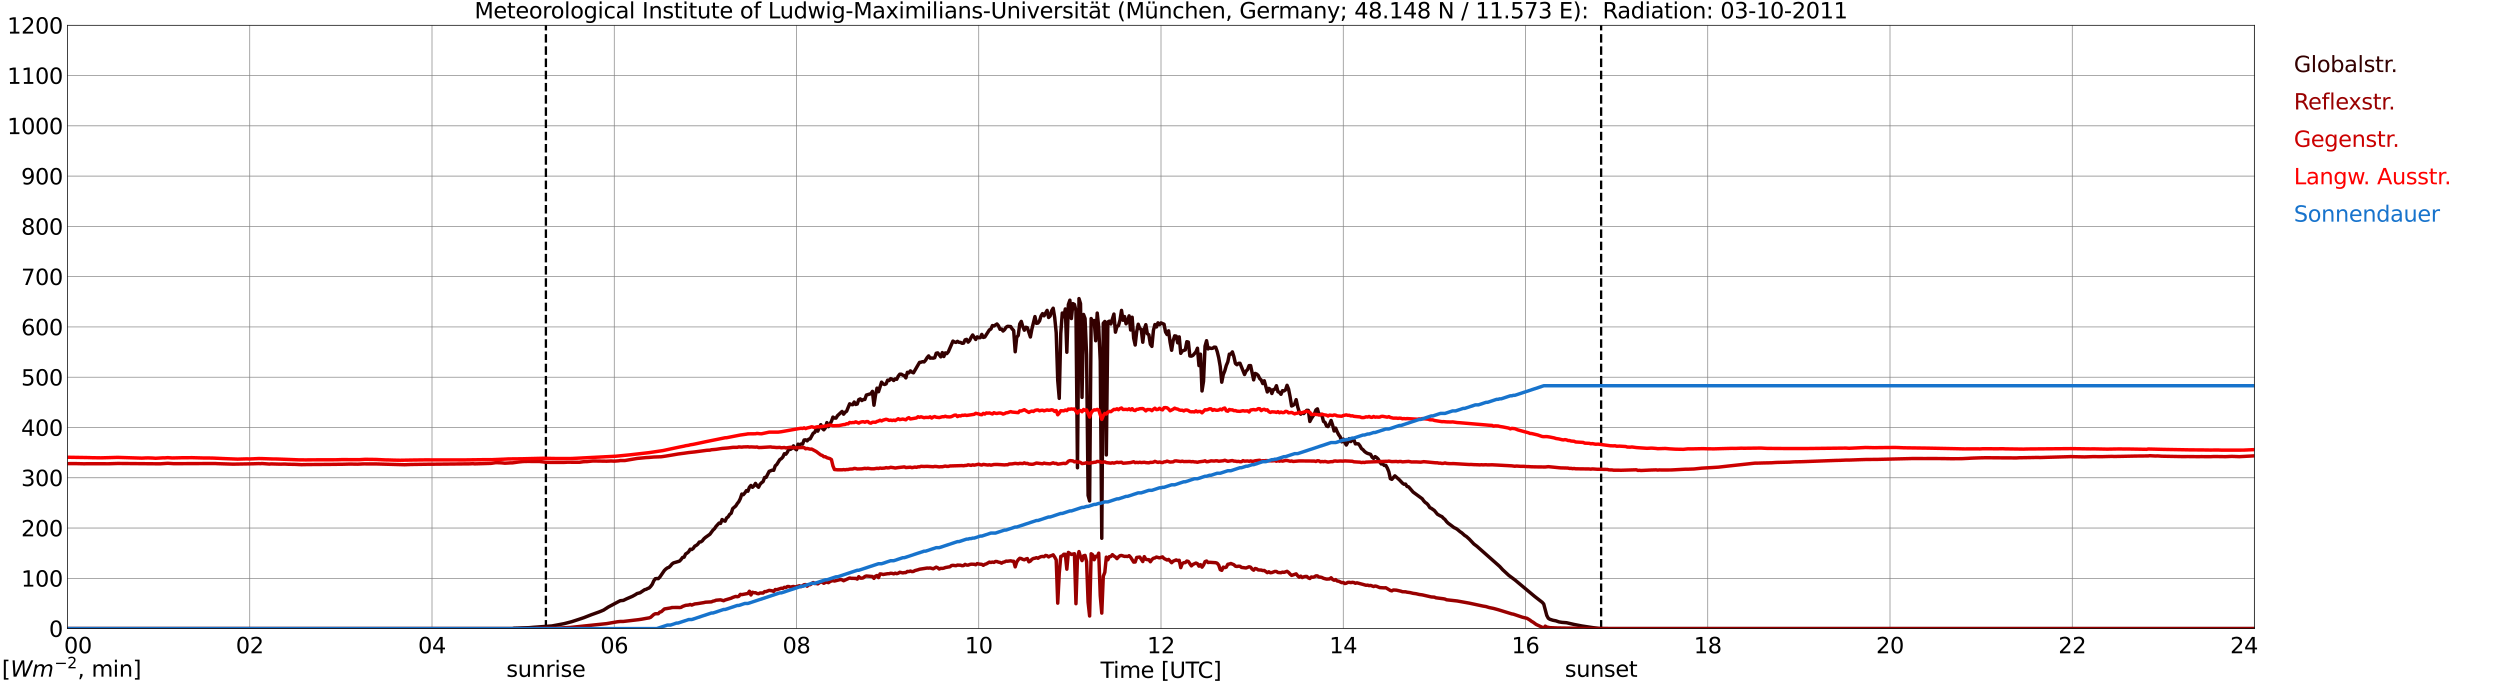<?xml version="1.0" encoding="utf-8" standalone="no"?>
<!DOCTYPE svg PUBLIC "-//W3C//DTD SVG 1.1//EN"
  "http://www.w3.org/Graphics/SVG/1.1/DTD/svg11.dtd">
<svg xmlns:xlink="http://www.w3.org/1999/xlink" width="1085.4pt" height="296.64pt" viewBox="0 0 1085.4 296.64" xmlns="http://www.w3.org/2000/svg" version="1.1">
 <defs>
  <style type="text/css">*{stroke-linejoin: round; stroke-linecap: butt}</style>
 </defs>
 <g id="figure_1">
  <g id="patch_1">
   <path d="M 0 296.64 
L 1085.4 296.64 
L 1085.4 0 
L 0 0 
z
" style="fill: #ffffff"/>
  </g>
  <g id="axes_1">
   <g id="patch_2">
    <path d="M 29.306 272.909 
L 978.814 272.909 
L 978.814 10.976 
L 29.306 10.976 
z
" style="fill: #ffffff"/>
   </g>
   <g id="patch_3">
    <path d="M 978.814 272.909 
L 978.814 272.909 
L 978.814 10.976 
L 978.814 10.976 
z
" clip-path="url(#p2db04848c3)" style="fill: #d3d3d3; opacity: 0.25; stroke: #d3d3d3; stroke-linejoin: miter"/>
   </g>
   <g id="matplotlib.axis_1">
    <g id="xtick_1">
     <g id="line2d_1">
      <path d="M 29.306 272.909 
L 29.306 10.976 
" clip-path="url(#p2db04848c3)" style="fill: none; stroke: #808080; stroke-width: 0.3; stroke-linecap: square"/>
     </g>
     <g id="line2d_2"/>
     <g id="text_1">
      <!--    00 -->
      <g transform="translate(18.733 283.627) scale(0.095 -0.095)">
       <defs>
        <path id="DejaVuSans-20" transform="scale(0.016)"/>
        <path id="DejaVuSans-30" d="M 2034 4250 
Q 1547 4250 1301 3770 
Q 1056 3291 1056 2328 
Q 1056 1369 1301 889 
Q 1547 409 2034 409 
Q 2525 409 2770 889 
Q 3016 1369 3016 2328 
Q 3016 3291 2770 3770 
Q 2525 4250 2034 4250 
z
M 2034 4750 
Q 2819 4750 3233 4129 
Q 3647 3509 3647 2328 
Q 3647 1150 3233 529 
Q 2819 -91 2034 -91 
Q 1250 -91 836 529 
Q 422 1150 422 2328 
Q 422 3509 836 4129 
Q 1250 4750 2034 4750 
z
" transform="scale(0.016)"/>
       </defs>
       <use xlink:href="#DejaVuSans-20"/>
       <use xlink:href="#DejaVuSans-20" transform="translate(31.787 0)"/>
       <use xlink:href="#DejaVuSans-20" transform="translate(63.574 0)"/>
       <use xlink:href="#DejaVuSans-30" transform="translate(95.361 0)"/>
       <use xlink:href="#DejaVuSans-30" transform="translate(158.984 0)"/>
      </g>
     </g>
    </g>
    <g id="xtick_2">
     <g id="line2d_3">
      <path d="M 108.431 272.909 
L 108.431 10.976 
" clip-path="url(#p2db04848c3)" style="fill: none; stroke: #808080; stroke-width: 0.3; stroke-linecap: square"/>
     </g>
     <g id="line2d_4"/>
     <g id="text_2">
      <!-- 02 -->
      <g transform="translate(102.387 283.627) scale(0.095 -0.095)">
       <defs>
        <path id="DejaVuSans-32" d="M 1228 531 
L 3431 531 
L 3431 0 
L 469 0 
L 469 531 
Q 828 903 1448 1529 
Q 2069 2156 2228 2338 
Q 2531 2678 2651 2914 
Q 2772 3150 2772 3378 
Q 2772 3750 2511 3984 
Q 2250 4219 1831 4219 
Q 1534 4219 1204 4116 
Q 875 4013 500 3803 
L 500 4441 
Q 881 4594 1212 4672 
Q 1544 4750 1819 4750 
Q 2544 4750 2975 4387 
Q 3406 4025 3406 3419 
Q 3406 3131 3298 2873 
Q 3191 2616 2906 2266 
Q 2828 2175 2409 1742 
Q 1991 1309 1228 531 
z
" transform="scale(0.016)"/>
       </defs>
       <use xlink:href="#DejaVuSans-30"/>
       <use xlink:href="#DejaVuSans-32" transform="translate(63.623 0)"/>
      </g>
     </g>
    </g>
    <g id="xtick_3">
     <g id="line2d_5">
      <path d="M 187.557 272.909 
L 187.557 10.976 
" clip-path="url(#p2db04848c3)" style="fill: none; stroke: #808080; stroke-width: 0.3; stroke-linecap: square"/>
     </g>
     <g id="line2d_6"/>
     <g id="text_3">
      <!-- 04 -->
      <g transform="translate(181.513 283.627) scale(0.095 -0.095)">
       <defs>
        <path id="DejaVuSans-34" d="M 2419 4116 
L 825 1625 
L 2419 1625 
L 2419 4116 
z
M 2253 4666 
L 3047 4666 
L 3047 1625 
L 3713 1625 
L 3713 1100 
L 3047 1100 
L 3047 0 
L 2419 0 
L 2419 1100 
L 313 1100 
L 313 1709 
L 2253 4666 
z
" transform="scale(0.016)"/>
       </defs>
       <use xlink:href="#DejaVuSans-30"/>
       <use xlink:href="#DejaVuSans-34" transform="translate(63.623 0)"/>
      </g>
     </g>
    </g>
    <g id="xtick_4">
     <g id="line2d_7">
      <path d="M 266.683 272.909 
L 266.683 10.976 
" clip-path="url(#p2db04848c3)" style="fill: none; stroke: #808080; stroke-width: 0.3; stroke-linecap: square"/>
     </g>
     <g id="line2d_8"/>
     <g id="text_4">
      <!-- 06 -->
      <g transform="translate(260.638 283.627) scale(0.095 -0.095)">
       <defs>
        <path id="DejaVuSans-36" d="M 2113 2584 
Q 1688 2584 1439 2293 
Q 1191 2003 1191 1497 
Q 1191 994 1439 701 
Q 1688 409 2113 409 
Q 2538 409 2786 701 
Q 3034 994 3034 1497 
Q 3034 2003 2786 2293 
Q 2538 2584 2113 2584 
z
M 3366 4563 
L 3366 3988 
Q 3128 4100 2886 4159 
Q 2644 4219 2406 4219 
Q 1781 4219 1451 3797 
Q 1122 3375 1075 2522 
Q 1259 2794 1537 2939 
Q 1816 3084 2150 3084 
Q 2853 3084 3261 2657 
Q 3669 2231 3669 1497 
Q 3669 778 3244 343 
Q 2819 -91 2113 -91 
Q 1303 -91 875 529 
Q 447 1150 447 2328 
Q 447 3434 972 4092 
Q 1497 4750 2381 4750 
Q 2619 4750 2861 4703 
Q 3103 4656 3366 4563 
z
" transform="scale(0.016)"/>
       </defs>
       <use xlink:href="#DejaVuSans-30"/>
       <use xlink:href="#DejaVuSans-36" transform="translate(63.623 0)"/>
      </g>
     </g>
    </g>
    <g id="xtick_5">
     <g id="line2d_9">
      <path d="M 345.808 272.909 
L 345.808 10.976 
" clip-path="url(#p2db04848c3)" style="fill: none; stroke: #808080; stroke-width: 0.3; stroke-linecap: square"/>
     </g>
     <g id="line2d_10"/>
     <g id="text_5">
      <!-- 08 -->
      <g transform="translate(339.764 283.627) scale(0.095 -0.095)">
       <defs>
        <path id="DejaVuSans-38" d="M 2034 2216 
Q 1584 2216 1326 1975 
Q 1069 1734 1069 1313 
Q 1069 891 1326 650 
Q 1584 409 2034 409 
Q 2484 409 2743 651 
Q 3003 894 3003 1313 
Q 3003 1734 2745 1975 
Q 2488 2216 2034 2216 
z
M 1403 2484 
Q 997 2584 770 2862 
Q 544 3141 544 3541 
Q 544 4100 942 4425 
Q 1341 4750 2034 4750 
Q 2731 4750 3128 4425 
Q 3525 4100 3525 3541 
Q 3525 3141 3298 2862 
Q 3072 2584 2669 2484 
Q 3125 2378 3379 2068 
Q 3634 1759 3634 1313 
Q 3634 634 3220 271 
Q 2806 -91 2034 -91 
Q 1263 -91 848 271 
Q 434 634 434 1313 
Q 434 1759 690 2068 
Q 947 2378 1403 2484 
z
M 1172 3481 
Q 1172 3119 1398 2916 
Q 1625 2713 2034 2713 
Q 2441 2713 2670 2916 
Q 2900 3119 2900 3481 
Q 2900 3844 2670 4047 
Q 2441 4250 2034 4250 
Q 1625 4250 1398 4047 
Q 1172 3844 1172 3481 
z
" transform="scale(0.016)"/>
       </defs>
       <use xlink:href="#DejaVuSans-30"/>
       <use xlink:href="#DejaVuSans-38" transform="translate(63.623 0)"/>
      </g>
     </g>
    </g>
    <g id="xtick_6">
     <g id="line2d_11">
      <path d="M 424.934 272.909 
L 424.934 10.976 
" clip-path="url(#p2db04848c3)" style="fill: none; stroke: #808080; stroke-width: 0.3; stroke-linecap: square"/>
     </g>
     <g id="line2d_12"/>
     <g id="text_6">
      <!-- 10 -->
      <g transform="translate(418.89 283.627) scale(0.095 -0.095)">
       <defs>
        <path id="DejaVuSans-31" d="M 794 531 
L 1825 531 
L 1825 4091 
L 703 3866 
L 703 4441 
L 1819 4666 
L 2450 4666 
L 2450 531 
L 3481 531 
L 3481 0 
L 794 0 
L 794 531 
z
" transform="scale(0.016)"/>
       </defs>
       <use xlink:href="#DejaVuSans-31"/>
       <use xlink:href="#DejaVuSans-30" transform="translate(63.623 0)"/>
      </g>
     </g>
    </g>
    <g id="xtick_7">
     <g id="line2d_13">
      <path d="M 504.06 272.909 
L 504.06 10.976 
" clip-path="url(#p2db04848c3)" style="fill: none; stroke: #808080; stroke-width: 0.3; stroke-linecap: square"/>
     </g>
     <g id="line2d_14"/>
     <g id="text_7">
      <!-- 12 -->
      <g transform="translate(498.015 283.627) scale(0.095 -0.095)">
       <use xlink:href="#DejaVuSans-31"/>
       <use xlink:href="#DejaVuSans-32" transform="translate(63.623 0)"/>
      </g>
     </g>
    </g>
    <g id="xtick_8">
     <g id="line2d_15">
      <path d="M 583.185 272.909 
L 583.185 10.976 
" clip-path="url(#p2db04848c3)" style="fill: none; stroke: #808080; stroke-width: 0.3; stroke-linecap: square"/>
     </g>
     <g id="line2d_16"/>
     <g id="text_8">
      <!-- 14 -->
      <g transform="translate(577.141 283.627) scale(0.095 -0.095)">
       <use xlink:href="#DejaVuSans-31"/>
       <use xlink:href="#DejaVuSans-34" transform="translate(63.623 0)"/>
      </g>
     </g>
    </g>
    <g id="xtick_9">
     <g id="line2d_17">
      <path d="M 662.311 272.909 
L 662.311 10.976 
" clip-path="url(#p2db04848c3)" style="fill: none; stroke: #808080; stroke-width: 0.3; stroke-linecap: square"/>
     </g>
     <g id="line2d_18"/>
     <g id="text_9">
      <!-- 16 -->
      <g transform="translate(656.267 283.627) scale(0.095 -0.095)">
       <use xlink:href="#DejaVuSans-31"/>
       <use xlink:href="#DejaVuSans-36" transform="translate(63.623 0)"/>
      </g>
     </g>
    </g>
    <g id="xtick_10">
     <g id="line2d_19">
      <path d="M 741.437 272.909 
L 741.437 10.976 
" clip-path="url(#p2db04848c3)" style="fill: none; stroke: #808080; stroke-width: 0.3; stroke-linecap: square"/>
     </g>
     <g id="line2d_20"/>
     <g id="text_10">
      <!-- 18 -->
      <g transform="translate(735.392 283.627) scale(0.095 -0.095)">
       <use xlink:href="#DejaVuSans-31"/>
       <use xlink:href="#DejaVuSans-38" transform="translate(63.623 0)"/>
      </g>
     </g>
    </g>
    <g id="xtick_11">
     <g id="line2d_21">
      <path d="M 820.562 272.909 
L 820.562 10.976 
" clip-path="url(#p2db04848c3)" style="fill: none; stroke: #808080; stroke-width: 0.3; stroke-linecap: square"/>
     </g>
     <g id="line2d_22"/>
     <g id="text_11">
      <!-- 20 -->
      <g transform="translate(814.518 283.627) scale(0.095 -0.095)">
       <use xlink:href="#DejaVuSans-32"/>
       <use xlink:href="#DejaVuSans-30" transform="translate(63.623 0)"/>
      </g>
     </g>
    </g>
    <g id="xtick_12">
     <g id="line2d_23">
      <path d="M 899.688 272.909 
L 899.688 10.976 
" clip-path="url(#p2db04848c3)" style="fill: none; stroke: #808080; stroke-width: 0.3; stroke-linecap: square"/>
     </g>
     <g id="line2d_24"/>
     <g id="text_12">
      <!-- 22 -->
      <g transform="translate(893.644 283.627) scale(0.095 -0.095)">
       <use xlink:href="#DejaVuSans-32"/>
       <use xlink:href="#DejaVuSans-32" transform="translate(63.623 0)"/>
      </g>
     </g>
    </g>
    <g id="xtick_13">
     <g id="line2d_25">
      <path d="M 978.814 272.909 
L 978.814 10.976 
" clip-path="url(#p2db04848c3)" style="fill: none; stroke: #808080; stroke-width: 0.3; stroke-linecap: square"/>
     </g>
     <g id="line2d_26"/>
     <g id="text_13">
      <!-- 24    -->
      <g transform="translate(968.241 283.627) scale(0.095 -0.095)">
       <use xlink:href="#DejaVuSans-32"/>
       <use xlink:href="#DejaVuSans-34" transform="translate(63.623 0)"/>
       <use xlink:href="#DejaVuSans-20" transform="translate(127.246 0)"/>
       <use xlink:href="#DejaVuSans-20" transform="translate(159.033 0)"/>
       <use xlink:href="#DejaVuSans-20" transform="translate(190.82 0)"/>
      </g>
     </g>
    </g>
    <g id="text_14">
     <!-- Time [UTC] -->
     <g transform="translate(477.806 294.322) scale(0.095 -0.095)">
      <defs>
       <path id="DejaVuSans-54" d="M -19 4666 
L 3928 4666 
L 3928 4134 
L 2272 4134 
L 2272 0 
L 1638 0 
L 1638 4134 
L -19 4134 
L -19 4666 
z
" transform="scale(0.016)"/>
       <path id="DejaVuSans-69" d="M 603 3500 
L 1178 3500 
L 1178 0 
L 603 0 
L 603 3500 
z
M 603 4863 
L 1178 4863 
L 1178 4134 
L 603 4134 
L 603 4863 
z
" transform="scale(0.016)"/>
       <path id="DejaVuSans-6d" d="M 3328 2828 
Q 3544 3216 3844 3400 
Q 4144 3584 4550 3584 
Q 5097 3584 5394 3201 
Q 5691 2819 5691 2113 
L 5691 0 
L 5113 0 
L 5113 2094 
Q 5113 2597 4934 2840 
Q 4756 3084 4391 3084 
Q 3944 3084 3684 2787 
Q 3425 2491 3425 1978 
L 3425 0 
L 2847 0 
L 2847 2094 
Q 2847 2600 2669 2842 
Q 2491 3084 2119 3084 
Q 1678 3084 1418 2786 
Q 1159 2488 1159 1978 
L 1159 0 
L 581 0 
L 581 3500 
L 1159 3500 
L 1159 2956 
Q 1356 3278 1631 3431 
Q 1906 3584 2284 3584 
Q 2666 3584 2933 3390 
Q 3200 3197 3328 2828 
z
" transform="scale(0.016)"/>
       <path id="DejaVuSans-65" d="M 3597 1894 
L 3597 1613 
L 953 1613 
Q 991 1019 1311 708 
Q 1631 397 2203 397 
Q 2534 397 2845 478 
Q 3156 559 3463 722 
L 3463 178 
Q 3153 47 2828 -22 
Q 2503 -91 2169 -91 
Q 1331 -91 842 396 
Q 353 884 353 1716 
Q 353 2575 817 3079 
Q 1281 3584 2069 3584 
Q 2775 3584 3186 3129 
Q 3597 2675 3597 1894 
z
M 3022 2063 
Q 3016 2534 2758 2815 
Q 2500 3097 2075 3097 
Q 1594 3097 1305 2825 
Q 1016 2553 972 2059 
L 3022 2063 
z
" transform="scale(0.016)"/>
       <path id="DejaVuSans-5b" d="M 550 4863 
L 1875 4863 
L 1875 4416 
L 1125 4416 
L 1125 -397 
L 1875 -397 
L 1875 -844 
L 550 -844 
L 550 4863 
z
" transform="scale(0.016)"/>
       <path id="DejaVuSans-55" d="M 556 4666 
L 1191 4666 
L 1191 1831 
Q 1191 1081 1462 751 
Q 1734 422 2344 422 
Q 2950 422 3222 751 
Q 3494 1081 3494 1831 
L 3494 4666 
L 4128 4666 
L 4128 1753 
Q 4128 841 3676 375 
Q 3225 -91 2344 -91 
Q 1459 -91 1007 375 
Q 556 841 556 1753 
L 556 4666 
z
" transform="scale(0.016)"/>
       <path id="DejaVuSans-43" d="M 4122 4306 
L 4122 3641 
Q 3803 3938 3442 4084 
Q 3081 4231 2675 4231 
Q 1875 4231 1450 3742 
Q 1025 3253 1025 2328 
Q 1025 1406 1450 917 
Q 1875 428 2675 428 
Q 3081 428 3442 575 
Q 3803 722 4122 1019 
L 4122 359 
Q 3791 134 3420 21 
Q 3050 -91 2638 -91 
Q 1578 -91 968 557 
Q 359 1206 359 2328 
Q 359 3453 968 4101 
Q 1578 4750 2638 4750 
Q 3056 4750 3426 4639 
Q 3797 4528 4122 4306 
z
" transform="scale(0.016)"/>
       <path id="DejaVuSans-5d" d="M 1947 4863 
L 1947 -844 
L 622 -844 
L 622 -397 
L 1369 -397 
L 1369 4416 
L 622 4416 
L 622 4863 
L 1947 4863 
z
" transform="scale(0.016)"/>
      </defs>
      <use xlink:href="#DejaVuSans-54"/>
      <use xlink:href="#DejaVuSans-69" transform="translate(57.959 0)"/>
      <use xlink:href="#DejaVuSans-6d" transform="translate(85.742 0)"/>
      <use xlink:href="#DejaVuSans-65" transform="translate(183.154 0)"/>
      <use xlink:href="#DejaVuSans-20" transform="translate(244.678 0)"/>
      <use xlink:href="#DejaVuSans-5b" transform="translate(276.465 0)"/>
      <use xlink:href="#DejaVuSans-55" transform="translate(315.479 0)"/>
      <use xlink:href="#DejaVuSans-54" transform="translate(388.672 0)"/>
      <use xlink:href="#DejaVuSans-43" transform="translate(443.881 0)"/>
      <use xlink:href="#DejaVuSans-5d" transform="translate(513.705 0)"/>
     </g>
    </g>
   </g>
   <g id="matplotlib.axis_2">
    <g id="ytick_1">
     <g id="line2d_27">
      <path d="M 29.306 272.909 
L 978.814 272.909 
" clip-path="url(#p2db04848c3)" style="fill: none; stroke: #808080; stroke-width: 0.3; stroke-linecap: square"/>
     </g>
     <g id="line2d_28"/>
     <g id="text_15">
      <!-- 0 -->
      <g transform="translate(21.261 276.518) scale(0.095 -0.095)">
       <use xlink:href="#DejaVuSans-30"/>
      </g>
     </g>
    </g>
    <g id="ytick_2">
     <g id="line2d_29">
      <path d="M 29.306 251.081 
L 978.814 251.081 
" clip-path="url(#p2db04848c3)" style="fill: none; stroke: #808080; stroke-width: 0.3; stroke-linecap: square"/>
     </g>
     <g id="line2d_30"/>
     <g id="text_16">
      <!-- 100 -->
      <g transform="translate(9.173 254.69) scale(0.095 -0.095)">
       <use xlink:href="#DejaVuSans-31"/>
       <use xlink:href="#DejaVuSans-30" transform="translate(63.623 0)"/>
       <use xlink:href="#DejaVuSans-30" transform="translate(127.246 0)"/>
      </g>
     </g>
    </g>
    <g id="ytick_3">
     <g id="line2d_31">
      <path d="M 29.306 229.253 
L 978.814 229.253 
" clip-path="url(#p2db04848c3)" style="fill: none; stroke: #808080; stroke-width: 0.3; stroke-linecap: square"/>
     </g>
     <g id="line2d_32"/>
     <g id="text_17">
      <!-- 200 -->
      <g transform="translate(9.173 232.863) scale(0.095 -0.095)">
       <use xlink:href="#DejaVuSans-32"/>
       <use xlink:href="#DejaVuSans-30" transform="translate(63.623 0)"/>
       <use xlink:href="#DejaVuSans-30" transform="translate(127.246 0)"/>
      </g>
     </g>
    </g>
    <g id="ytick_4">
     <g id="line2d_33">
      <path d="M 29.306 207.426 
L 978.814 207.426 
" clip-path="url(#p2db04848c3)" style="fill: none; stroke: #808080; stroke-width: 0.3; stroke-linecap: square"/>
     </g>
     <g id="line2d_34"/>
     <g id="text_18">
      <!-- 300 -->
      <g transform="translate(9.173 211.035) scale(0.095 -0.095)">
       <defs>
        <path id="DejaVuSans-33" d="M 2597 2516 
Q 3050 2419 3304 2112 
Q 3559 1806 3559 1356 
Q 3559 666 3084 287 
Q 2609 -91 1734 -91 
Q 1441 -91 1130 -33 
Q 819 25 488 141 
L 488 750 
Q 750 597 1062 519 
Q 1375 441 1716 441 
Q 2309 441 2620 675 
Q 2931 909 2931 1356 
Q 2931 1769 2642 2001 
Q 2353 2234 1838 2234 
L 1294 2234 
L 1294 2753 
L 1863 2753 
Q 2328 2753 2575 2939 
Q 2822 3125 2822 3475 
Q 2822 3834 2567 4026 
Q 2313 4219 1838 4219 
Q 1578 4219 1281 4162 
Q 984 4106 628 3988 
L 628 4550 
Q 988 4650 1302 4700 
Q 1616 4750 1894 4750 
Q 2613 4750 3031 4423 
Q 3450 4097 3450 3541 
Q 3450 3153 3228 2886 
Q 3006 2619 2597 2516 
z
" transform="scale(0.016)"/>
       </defs>
       <use xlink:href="#DejaVuSans-33"/>
       <use xlink:href="#DejaVuSans-30" transform="translate(63.623 0)"/>
       <use xlink:href="#DejaVuSans-30" transform="translate(127.246 0)"/>
      </g>
     </g>
    </g>
    <g id="ytick_5">
     <g id="line2d_35">
      <path d="M 29.306 185.598 
L 978.814 185.598 
" clip-path="url(#p2db04848c3)" style="fill: none; stroke: #808080; stroke-width: 0.3; stroke-linecap: square"/>
     </g>
     <g id="line2d_36"/>
     <g id="text_19">
      <!-- 400 -->
      <g transform="translate(9.173 189.207) scale(0.095 -0.095)">
       <use xlink:href="#DejaVuSans-34"/>
       <use xlink:href="#DejaVuSans-30" transform="translate(63.623 0)"/>
       <use xlink:href="#DejaVuSans-30" transform="translate(127.246 0)"/>
      </g>
     </g>
    </g>
    <g id="ytick_6">
     <g id="line2d_37">
      <path d="M 29.306 163.77 
L 978.814 163.77 
" clip-path="url(#p2db04848c3)" style="fill: none; stroke: #808080; stroke-width: 0.3; stroke-linecap: square"/>
     </g>
     <g id="line2d_38"/>
     <g id="text_20">
      <!-- 500 -->
      <g transform="translate(9.173 167.379) scale(0.095 -0.095)">
       <defs>
        <path id="DejaVuSans-35" d="M 691 4666 
L 3169 4666 
L 3169 4134 
L 1269 4134 
L 1269 2991 
Q 1406 3038 1543 3061 
Q 1681 3084 1819 3084 
Q 2600 3084 3056 2656 
Q 3513 2228 3513 1497 
Q 3513 744 3044 326 
Q 2575 -91 1722 -91 
Q 1428 -91 1123 -41 
Q 819 9 494 109 
L 494 744 
Q 775 591 1075 516 
Q 1375 441 1709 441 
Q 2250 441 2565 725 
Q 2881 1009 2881 1497 
Q 2881 1984 2565 2268 
Q 2250 2553 1709 2553 
Q 1456 2553 1204 2497 
Q 953 2441 691 2322 
L 691 4666 
z
" transform="scale(0.016)"/>
       </defs>
       <use xlink:href="#DejaVuSans-35"/>
       <use xlink:href="#DejaVuSans-30" transform="translate(63.623 0)"/>
       <use xlink:href="#DejaVuSans-30" transform="translate(127.246 0)"/>
      </g>
     </g>
    </g>
    <g id="ytick_7">
     <g id="line2d_39">
      <path d="M 29.306 141.942 
L 978.814 141.942 
" clip-path="url(#p2db04848c3)" style="fill: none; stroke: #808080; stroke-width: 0.3; stroke-linecap: square"/>
     </g>
     <g id="line2d_40"/>
     <g id="text_21">
      <!-- 600 -->
      <g transform="translate(9.173 145.551) scale(0.095 -0.095)">
       <use xlink:href="#DejaVuSans-36"/>
       <use xlink:href="#DejaVuSans-30" transform="translate(63.623 0)"/>
       <use xlink:href="#DejaVuSans-30" transform="translate(127.246 0)"/>
      </g>
     </g>
    </g>
    <g id="ytick_8">
     <g id="line2d_41">
      <path d="M 29.306 120.114 
L 978.814 120.114 
" clip-path="url(#p2db04848c3)" style="fill: none; stroke: #808080; stroke-width: 0.3; stroke-linecap: square"/>
     </g>
     <g id="line2d_42"/>
     <g id="text_22">
      <!-- 700 -->
      <g transform="translate(9.173 123.724) scale(0.095 -0.095)">
       <defs>
        <path id="DejaVuSans-37" d="M 525 4666 
L 3525 4666 
L 3525 4397 
L 1831 0 
L 1172 0 
L 2766 4134 
L 525 4134 
L 525 4666 
z
" transform="scale(0.016)"/>
       </defs>
       <use xlink:href="#DejaVuSans-37"/>
       <use xlink:href="#DejaVuSans-30" transform="translate(63.623 0)"/>
       <use xlink:href="#DejaVuSans-30" transform="translate(127.246 0)"/>
      </g>
     </g>
    </g>
    <g id="ytick_9">
     <g id="line2d_43">
      <path d="M 29.306 98.287 
L 978.814 98.287 
" clip-path="url(#p2db04848c3)" style="fill: none; stroke: #808080; stroke-width: 0.3; stroke-linecap: square"/>
     </g>
     <g id="line2d_44"/>
     <g id="text_23">
      <!-- 800 -->
      <g transform="translate(9.173 101.896) scale(0.095 -0.095)">
       <use xlink:href="#DejaVuSans-38"/>
       <use xlink:href="#DejaVuSans-30" transform="translate(63.623 0)"/>
       <use xlink:href="#DejaVuSans-30" transform="translate(127.246 0)"/>
      </g>
     </g>
    </g>
    <g id="ytick_10">
     <g id="line2d_45">
      <path d="M 29.306 76.459 
L 978.814 76.459 
" clip-path="url(#p2db04848c3)" style="fill: none; stroke: #808080; stroke-width: 0.3; stroke-linecap: square"/>
     </g>
     <g id="line2d_46"/>
     <g id="text_24">
      <!-- 900 -->
      <g transform="translate(9.173 80.068) scale(0.095 -0.095)">
       <defs>
        <path id="DejaVuSans-39" d="M 703 97 
L 703 672 
Q 941 559 1184 500 
Q 1428 441 1663 441 
Q 2288 441 2617 861 
Q 2947 1281 2994 2138 
Q 2813 1869 2534 1725 
Q 2256 1581 1919 1581 
Q 1219 1581 811 2004 
Q 403 2428 403 3163 
Q 403 3881 828 4315 
Q 1253 4750 1959 4750 
Q 2769 4750 3195 4129 
Q 3622 3509 3622 2328 
Q 3622 1225 3098 567 
Q 2575 -91 1691 -91 
Q 1453 -91 1209 -44 
Q 966 3 703 97 
z
M 1959 2075 
Q 2384 2075 2632 2365 
Q 2881 2656 2881 3163 
Q 2881 3666 2632 3958 
Q 2384 4250 1959 4250 
Q 1534 4250 1286 3958 
Q 1038 3666 1038 3163 
Q 1038 2656 1286 2365 
Q 1534 2075 1959 2075 
z
" transform="scale(0.016)"/>
       </defs>
       <use xlink:href="#DejaVuSans-39"/>
       <use xlink:href="#DejaVuSans-30" transform="translate(63.623 0)"/>
       <use xlink:href="#DejaVuSans-30" transform="translate(127.246 0)"/>
      </g>
     </g>
    </g>
    <g id="ytick_11">
     <g id="line2d_47">
      <path d="M 29.306 54.631 
L 978.814 54.631 
" clip-path="url(#p2db04848c3)" style="fill: none; stroke: #808080; stroke-width: 0.3; stroke-linecap: square"/>
     </g>
     <g id="line2d_48"/>
     <g id="text_25">
      <!-- 1000 -->
      <g transform="translate(3.128 58.24) scale(0.095 -0.095)">
       <use xlink:href="#DejaVuSans-31"/>
       <use xlink:href="#DejaVuSans-30" transform="translate(63.623 0)"/>
       <use xlink:href="#DejaVuSans-30" transform="translate(127.246 0)"/>
       <use xlink:href="#DejaVuSans-30" transform="translate(190.869 0)"/>
      </g>
     </g>
    </g>
    <g id="ytick_12">
     <g id="line2d_49">
      <path d="M 29.306 32.803 
L 978.814 32.803 
" clip-path="url(#p2db04848c3)" style="fill: none; stroke: #808080; stroke-width: 0.3; stroke-linecap: square"/>
     </g>
     <g id="line2d_50"/>
     <g id="text_26">
      <!-- 1100 -->
      <g transform="translate(3.128 36.413) scale(0.095 -0.095)">
       <use xlink:href="#DejaVuSans-31"/>
       <use xlink:href="#DejaVuSans-31" transform="translate(63.623 0)"/>
       <use xlink:href="#DejaVuSans-30" transform="translate(127.246 0)"/>
       <use xlink:href="#DejaVuSans-30" transform="translate(190.869 0)"/>
      </g>
     </g>
    </g>
    <g id="ytick_13">
     <g id="line2d_51">
      <path d="M 29.306 10.976 
L 978.814 10.976 
" clip-path="url(#p2db04848c3)" style="fill: none; stroke: #808080; stroke-width: 0.3; stroke-linecap: square"/>
     </g>
     <g id="line2d_52"/>
     <g id="text_27">
      <!-- 1200 -->
      <g transform="translate(3.128 14.585) scale(0.095 -0.095)">
       <use xlink:href="#DejaVuSans-31"/>
       <use xlink:href="#DejaVuSans-32" transform="translate(63.623 0)"/>
       <use xlink:href="#DejaVuSans-30" transform="translate(127.246 0)"/>
       <use xlink:href="#DejaVuSans-30" transform="translate(190.869 0)"/>
      </g>
     </g>
    </g>
   </g>
   <g id="line2d_53">
    <path d="M 237.011 272.909 
L 237.011 10.976 
" clip-path="url(#p2db04848c3)" style="fill: none; stroke-dasharray: 3.7,1.6; stroke-dashoffset: 0; stroke: #000000"/>
   </g>
   <g id="line2d_54">
    <path d="M 695.148 272.909 
L 695.148 10.976 
" clip-path="url(#p2db04848c3)" style="fill: none; stroke-dasharray: 3.7,1.6; stroke-dashoffset: 0; stroke: #000000"/>
   </g>
   <g id="line2d_55">
    <path d="M 29.306 272.909 
L 222.504 272.909 
L 223.164 272.749 
L 225.142 272.684 
L 226.461 272.618 
L 229.757 272.512 
L 231.736 272.339 
L 239.648 271.758 
L 241.626 271.392 
L 244.923 270.767 
L 248.22 269.907 
L 251.517 268.831 
L 253.495 268.163 
L 256.792 266.871 
L 260.089 265.688 
L 262.067 264.87 
L 264.045 263.577 
L 268.661 261.124 
L 269.32 260.801 
L 270.639 260.672 
L 271.958 260.026 
L 274.595 258.887 
L 275.914 258.153 
L 276.573 257.701 
L 277.892 257.357 
L 279.87 256.023 
L 280.53 255.872 
L 281.189 255.506 
L 281.849 255.27 
L 282.508 254.58 
L 283.167 253.698 
L 283.827 252.212 
L 284.486 251.264 
L 285.145 251.179 
L 285.805 251.223 
L 286.464 250.555 
L 288.442 247.672 
L 289.102 247.025 
L 289.761 246.552 
L 290.42 246.314 
L 291.08 245.69 
L 291.739 244.871 
L 292.399 244.397 
L 295.036 243.603 
L 295.696 242.891 
L 296.355 242.009 
L 297.014 241.902 
L 297.674 240.501 
L 298.333 240.115 
L 298.992 239.534 
L 299.652 238.458 
L 300.311 238.587 
L 300.971 238.091 
L 301.63 237.122 
L 302.289 236.799 
L 302.949 236.262 
L 303.608 235.337 
L 304.267 235.271 
L 304.927 234.798 
L 305.586 233.938 
L 306.246 233.355 
L 308.224 231.934 
L 309.543 230.148 
L 310.202 229.546 
L 310.861 228.555 
L 312.18 227.112 
L 312.839 227.243 
L 313.499 225.562 
L 314.158 226.014 
L 314.818 226.274 
L 315.477 224.853 
L 316.136 224.379 
L 316.796 223.325 
L 317.455 222.851 
L 318.114 220.806 
L 319.433 219.686 
L 320.093 218.632 
L 320.752 217.813 
L 321.411 216.499 
L 322.071 214.498 
L 322.73 214.777 
L 323.39 214.002 
L 324.049 212.992 
L 324.708 213.271 
L 325.368 211.527 
L 326.027 210.774 
L 326.686 211.571 
L 327.346 210.968 
L 328.005 209.87 
L 328.665 210.881 
L 329.324 211.549 
L 329.983 210.257 
L 330.643 209.569 
L 331.302 209.095 
L 331.961 207.308 
L 332.621 207.244 
L 333.94 204.66 
L 335.258 204.123 
L 335.918 204.186 
L 336.577 202.25 
L 337.236 201.67 
L 338.555 199.559 
L 339.215 199.129 
L 339.874 198.439 
L 340.533 196.998 
L 341.193 197.19 
L 341.852 196.287 
L 342.512 194.931 
L 343.171 195.104 
L 343.83 194.672 
L 344.49 193.574 
L 345.149 194.803 
L 345.808 195.276 
L 346.468 192.842 
L 347.127 193.102 
L 347.787 192.757 
L 348.446 192.821 
L 349.105 191.035 
L 349.765 190.948 
L 350.424 191.4 
L 351.083 190.668 
L 351.743 190.518 
L 353.062 188.086 
L 353.721 187.741 
L 354.38 186.213 
L 355.04 187.18 
L 356.359 184.382 
L 357.018 185.975 
L 357.677 186.6 
L 358.337 185.761 
L 358.996 183.478 
L 359.655 185.244 
L 360.974 182.941 
L 361.634 181.09 
L 362.293 181.52 
L 362.952 181.52 
L 363.612 180.466 
L 365.59 178.635 
L 366.249 179.82 
L 366.909 178.98 
L 367.568 178.55 
L 368.887 175.321 
L 369.546 175.622 
L 370.206 175.708 
L 370.865 174.546 
L 371.524 175.601 
L 372.184 175.406 
L 372.843 173.49 
L 373.502 173.189 
L 374.162 173.9 
L 374.821 173.468 
L 375.481 173.427 
L 376.14 171.51 
L 378.118 170.93 
L 378.777 169.917 
L 379.437 175.924 
L 380.096 171.617 
L 380.756 168.518 
L 381.415 170.067 
L 382.734 165.913 
L 383.393 166.667 
L 384.053 166.924 
L 384.712 166.645 
L 385.371 165.051 
L 386.031 165.202 
L 386.69 164.386 
L 387.349 164.665 
L 388.009 165.202 
L 388.668 164.492 
L 389.328 164.665 
L 389.987 163.309 
L 390.646 162.469 
L 391.306 162.447 
L 391.965 162.877 
L 392.624 163.115 
L 393.284 164.062 
L 393.943 161.651 
L 394.603 161.867 
L 395.262 161.026 
L 395.921 161.565 
L 396.581 161.867 
L 399.218 157.346 
L 399.878 157.259 
L 400.537 157.023 
L 401.196 157.13 
L 401.856 156.377 
L 402.515 155.279 
L 403.175 154.526 
L 403.834 155.495 
L 404.493 155.43 
L 405.153 155.495 
L 405.812 155.301 
L 406.471 153.363 
L 407.131 153.212 
L 408.45 154.934 
L 409.109 153.083 
L 409.768 154.784 
L 410.428 153.212 
L 411.087 153.513 
L 411.746 152.697 
L 413.725 148.089 
L 414.384 148.477 
L 415.043 148.65 
L 415.703 148.198 
L 416.362 148.628 
L 417.022 148.65 
L 417.681 149.058 
L 418.34 148.973 
L 419 147.552 
L 419.659 147.336 
L 420.318 148.541 
L 420.978 147.831 
L 421.637 146.432 
L 422.297 145.441 
L 423.615 147.38 
L 424.275 146.26 
L 424.934 146.626 
L 425.593 146.605 
L 426.253 145.184 
L 426.912 146.496 
L 427.572 146.303 
L 429.55 143.224 
L 430.209 142.859 
L 430.869 141.351 
L 431.528 141.523 
L 432.847 140.663 
L 433.506 141.46 
L 434.165 142.966 
L 434.825 142.837 
L 435.484 143.719 
L 436.144 143.117 
L 436.803 142.084 
L 437.462 141.674 
L 438.781 141.783 
L 439.44 142.794 
L 440.1 143.505 
L 440.759 152.719 
L 441.419 146.41 
L 442.078 145.635 
L 442.737 140.641 
L 443.397 139.543 
L 444.056 141.783 
L 444.716 143.354 
L 445.375 142.084 
L 446.034 142.276 
L 447.353 146.303 
L 448.012 142.815 
L 449.331 137.454 
L 449.991 140.384 
L 450.65 140.253 
L 451.309 139.349 
L 451.969 137.197 
L 452.628 136.164 
L 453.287 137.112 
L 454.606 134.765 
L 455.266 137.843 
L 455.925 137.219 
L 456.584 134.916 
L 457.244 133.818 
L 457.903 137.821 
L 458.563 144.472 
L 459.222 165.139 
L 459.881 172.953 
L 460.541 144.795 
L 461.2 135.905 
L 461.859 137.542 
L 462.519 134.141 
L 463.178 152.933 
L 463.838 132.225 
L 464.497 130.33 
L 465.156 138.295 
L 465.816 131.816 
L 466.475 132.159 
L 467.134 134.916 
L 467.794 203.088 
L 468.453 129.642 
L 469.113 131.816 
L 469.772 172.521 
L 470.431 136.529 
L 471.091 138.295 
L 471.75 154.074 
L 472.409 215.1 
L 473.069 217.49 
L 473.728 138.295 
L 474.388 139.779 
L 475.047 139.155 
L 475.706 147.938 
L 476.366 135.927 
L 477.025 142.084 
L 477.685 156.722 
L 478.344 233.7 
L 479.003 140.362 
L 479.663 139.565 
L 480.322 197.514 
L 480.981 139.779 
L 481.641 139.436 
L 482.3 140.641 
L 483.619 136.357 
L 484.278 144.215 
L 484.938 141.717 
L 485.597 141.373 
L 486.256 138.963 
L 486.916 134.765 
L 487.575 139.048 
L 488.235 137.435 
L 488.894 140.576 
L 489.553 139.5 
L 490.213 137.131 
L 490.872 143.267 
L 491.532 137.736 
L 492.191 146.819 
L 492.85 149.789 
L 493.51 143.957 
L 494.169 140.77 
L 494.828 142.621 
L 495.488 142.988 
L 496.147 148.584 
L 496.807 142.922 
L 497.466 140.964 
L 498.125 144.882 
L 498.785 145.334 
L 499.444 149.466 
L 500.103 150.392 
L 500.763 143.483 
L 501.422 140.899 
L 502.082 141.955 
L 502.741 140.168 
L 503.4 140.986 
L 504.06 140.189 
L 505.379 140.77 
L 506.038 144.129 
L 506.697 145.247 
L 507.357 143.634 
L 508.016 148.563 
L 508.675 152.073 
L 509.335 147.875 
L 509.994 145.808 
L 510.654 145.937 
L 511.313 148.842 
L 511.972 146.26 
L 512.632 153.406 
L 513.291 152.396 
L 514.61 151.9 
L 515.269 148.349 
L 515.929 148.519 
L 516.588 154.548 
L 517.247 154.633 
L 517.907 154.31 
L 519.226 152.782 
L 519.885 151.188 
L 520.544 158.723 
L 521.204 153.773 
L 521.863 169.744 
L 522.522 165.525 
L 523.182 150.285 
L 523.841 147.916 
L 524.501 151.49 
L 525.16 151.038 
L 525.819 151.276 
L 526.479 151.21 
L 527.138 150.715 
L 527.797 150.758 
L 528.457 152.588 
L 529.116 155.301 
L 529.776 159.132 
L 530.435 165.935 
L 531.094 162.642 
L 531.754 161.004 
L 532.413 158.658 
L 533.073 157.086 
L 533.732 153.751 
L 534.391 153.751 
L 535.051 152.782 
L 535.71 154.849 
L 536.369 157.798 
L 537.029 158.357 
L 537.688 157.754 
L 538.348 157.711 
L 540.326 162.598 
L 540.985 161.135 
L 541.644 160.467 
L 542.304 158.745 
L 542.963 158.723 
L 544.282 164.923 
L 544.941 162.124 
L 545.601 162.404 
L 546.26 163.008 
L 546.919 164.386 
L 547.579 165.01 
L 548.238 166.516 
L 548.898 165.311 
L 550.216 170.176 
L 550.876 168.624 
L 551.535 169.035 
L 552.195 170.842 
L 552.854 169.142 
L 553.513 168.969 
L 554.173 167.463 
L 554.832 170.067 
L 555.491 170.347 
L 556.151 171.187 
L 556.81 169.615 
L 557.47 169.722 
L 558.129 169.271 
L 558.788 167.291 
L 559.448 168.928 
L 560.107 172.285 
L 560.766 176.266 
L 561.426 175.965 
L 562.085 175.406 
L 562.745 173.512 
L 563.404 176.633 
L 564.063 178.851 
L 564.723 179.82 
L 565.382 179.237 
L 566.042 179.538 
L 567.36 178.139 
L 568.02 178.183 
L 568.679 182.983 
L 569.338 181.693 
L 570.657 179.733 
L 571.317 177.969 
L 571.976 177.515 
L 572.635 180.034 
L 573.295 179.861 
L 573.954 180.401 
L 574.613 182.963 
L 575.273 183.371 
L 575.932 184.965 
L 576.592 185.2 
L 577.251 184.103 
L 577.91 182.553 
L 578.57 184.576 
L 579.229 187.117 
L 579.889 185.868 
L 580.548 187.462 
L 581.207 188.752 
L 581.867 189.658 
L 582.526 191.832 
L 583.185 190.625 
L 583.845 192.089 
L 584.504 193.209 
L 585.164 192.024 
L 585.823 190.433 
L 586.482 191.701 
L 587.142 191.057 
L 587.801 190.926 
L 588.46 192.714 
L 589.12 192.648 
L 589.779 192.714 
L 590.439 193.554 
L 591.098 194.759 
L 591.757 195.233 
L 592.417 195.986 
L 593.076 196.503 
L 593.736 196.846 
L 595.054 197.256 
L 595.714 198.483 
L 596.373 199.022 
L 597.032 198.247 
L 597.692 198.677 
L 598.351 199.323 
L 599.011 200.528 
L 599.67 201.432 
L 600.329 201.388 
L 600.989 202.078 
L 601.648 202.034 
L 602.307 203.197 
L 602.967 204.811 
L 603.626 207.803 
L 604.286 208.104 
L 605.604 206.598 
L 607.582 208.342 
L 608.901 209.763 
L 609.561 210.237 
L 610.22 210.171 
L 610.879 211.204 
L 611.539 211.355 
L 613.517 213.638 
L 617.473 216.543 
L 618.133 217.468 
L 618.792 218.158 
L 619.451 218.588 
L 620.111 219.319 
L 620.77 220.396 
L 621.429 220.699 
L 622.748 221.644 
L 624.067 223.259 
L 625.386 224.012 
L 626.045 224.314 
L 626.705 225.025 
L 627.364 225.562 
L 628.023 226.446 
L 628.683 227.112 
L 630.001 228.081 
L 631.32 229.094 
L 631.98 229.373 
L 632.639 229.782 
L 633.958 230.879 
L 634.617 231.309 
L 635.936 232.495 
L 636.595 232.881 
L 637.914 234.066 
L 639.892 236.175 
L 641.211 237.166 
L 651.102 245.928 
L 652.42 247.368 
L 655.058 249.802 
L 657.695 251.76 
L 666.267 258.928 
L 669.564 261.491 
L 670.224 262.244 
L 671.542 267.194 
L 672.202 268.421 
L 672.861 268.853 
L 674.18 269.283 
L 675.499 269.541 
L 676.817 269.993 
L 678.136 270.209 
L 680.114 270.359 
L 683.411 271.112 
L 686.708 271.758 
L 690.664 272.361 
L 691.983 272.555 
L 693.961 272.835 
L 696.599 272.909 
L 978.154 272.909 
L 978.154 272.909 
" clip-path="url(#p2db04848c3)" style="fill: none; stroke: #330000; stroke-width: 1.5; stroke-linecap: square"/>
   </g>
   <g id="line2d_56">
    <path d="M 29.306 272.909 
L 232.395 272.909 
L 233.054 272.778 
L 235.692 272.756 
L 242.945 272.649 
L 247.561 272.413 
L 263.386 270.754 
L 268.002 269.958 
L 269.32 269.807 
L 270.639 269.807 
L 277.233 269.032 
L 278.552 268.838 
L 280.53 268.473 
L 281.849 268.257 
L 282.508 268 
L 283.827 266.814 
L 284.486 266.472 
L 285.805 266.45 
L 286.464 265.738 
L 287.124 265.588 
L 288.442 264.383 
L 291.08 263.953 
L 291.739 263.759 
L 294.377 263.737 
L 295.036 263.78 
L 295.696 263.693 
L 296.355 263.285 
L 297.674 262.811 
L 298.992 262.682 
L 299.652 262.445 
L 300.311 262.704 
L 301.63 262.209 
L 302.949 262.058 
L 305.586 261.628 
L 306.246 261.456 
L 308.883 261.305 
L 309.543 261.004 
L 310.202 260.875 
L 310.861 260.594 
L 312.839 260.421 
L 314.158 260.81 
L 314.818 260.487 
L 317.455 259.712 
L 318.114 259.389 
L 319.433 258.937 
L 320.093 259.087 
L 320.752 258.915 
L 321.411 258.055 
L 322.071 258.162 
L 324.708 257.666 
L 325.368 256.697 
L 326.027 258.313 
L 326.686 257.13 
L 327.346 257.343 
L 328.005 257.322 
L 328.665 257.666 
L 329.324 257.795 
L 329.983 257.45 
L 331.302 257.472 
L 331.961 256.848 
L 332.621 256.848 
L 333.94 256.311 
L 335.258 256.505 
L 335.918 256.763 
L 336.577 255.944 
L 337.236 256.032 
L 339.215 255.385 
L 339.874 255.449 
L 340.533 254.997 
L 341.193 255.126 
L 341.852 254.632 
L 342.512 254.652 
L 343.171 254.912 
L 344.49 254.611 
L 345.149 254.846 
L 347.127 254.309 
L 347.787 254.696 
L 349.105 253.858 
L 349.765 253.792 
L 350.424 254.501 
L 351.083 253.877 
L 351.743 253.858 
L 353.062 252.93 
L 353.721 253.34 
L 354.38 253.318 
L 355.04 253.491 
L 356.359 252.587 
L 357.018 252.823 
L 357.677 253.233 
L 358.337 252.867 
L 358.996 252.694 
L 359.655 252.974 
L 360.315 252.522 
L 360.974 252.22 
L 361.634 252.092 
L 362.293 252.264 
L 364.93 251.596 
L 365.59 251.747 
L 366.249 252.135 
L 368.887 250.928 
L 369.546 251.079 
L 371.524 251.123 
L 372.184 251.424 
L 372.843 250.369 
L 373.502 250.994 
L 374.162 251.016 
L 374.821 250.865 
L 375.481 250.304 
L 376.14 250.068 
L 378.777 250.304 
L 379.437 251.101 
L 380.096 250.153 
L 380.756 249.874 
L 381.415 250.778 
L 382.074 249.165 
L 382.734 249.228 
L 383.393 249.422 
L 385.371 249.077 
L 386.031 249.077 
L 386.69 248.883 
L 387.349 248.948 
L 388.009 249.143 
L 388.668 248.842 
L 389.328 249.077 
L 389.987 248.863 
L 390.646 248.453 
L 391.965 248.732 
L 392.624 248.604 
L 393.284 248.604 
L 393.943 248.088 
L 394.603 248.152 
L 395.262 247.916 
L 395.921 248.174 
L 396.581 248.088 
L 397.24 247.722 
L 398.559 247.377 
L 399.218 247.141 
L 402.515 246.624 
L 403.175 246.667 
L 403.834 246.58 
L 405.153 246.947 
L 406.471 246.235 
L 407.131 246.517 
L 407.79 247.054 
L 408.45 246.731 
L 409.109 246.796 
L 409.768 246.667 
L 410.428 246.408 
L 411.746 246.172 
L 412.406 246.085 
L 413.065 245.548 
L 413.725 245.441 
L 415.043 245.611 
L 415.703 245.332 
L 417.022 245.397 
L 417.681 245.611 
L 418.34 245.548 
L 419 245.03 
L 419.659 245.332 
L 420.318 245.375 
L 420.978 245.096 
L 421.637 244.945 
L 422.956 244.987 
L 423.615 245.203 
L 424.275 244.686 
L 424.934 244.88 
L 426.253 245.009 
L 426.912 245.441 
L 427.572 245.009 
L 428.231 244.816 
L 429.55 244.042 
L 430.209 244.212 
L 430.869 244.02 
L 431.528 244.17 
L 432.187 243.76 
L 432.847 243.804 
L 433.506 244.061 
L 434.165 244.17 
L 434.825 244.513 
L 435.484 244.105 
L 436.144 243.954 
L 436.803 243.609 
L 437.462 243.653 
L 438.781 243.481 
L 439.44 243.653 
L 440.1 243.675 
L 440.759 246.106 
L 441.419 244.02 
L 442.078 243.029 
L 442.737 242.383 
L 443.397 242.511 
L 444.056 242.856 
L 444.716 243.051 
L 445.375 242.706 
L 446.034 242.511 
L 446.694 243.911 
L 447.353 243.588 
L 448.012 242.835 
L 448.672 242.47 
L 449.331 242.361 
L 449.991 242.125 
L 450.65 242.383 
L 451.309 241.953 
L 451.969 241.673 
L 452.628 241.586 
L 453.287 241.695 
L 453.947 241.156 
L 454.606 241.285 
L 455.266 241.802 
L 455.925 241.392 
L 456.584 241.2 
L 457.244 240.877 
L 457.903 241.865 
L 458.563 243.094 
L 459.222 261.864 
L 459.881 248.97 
L 460.541 241.586 
L 461.2 241.35 
L 461.859 240.639 
L 462.519 240.66 
L 463.178 247.119 
L 463.838 239.842 
L 465.156 240.726 
L 466.475 240.403 
L 467.134 262.102 
L 467.794 242.169 
L 468.453 239.477 
L 469.113 241.758 
L 469.772 243.395 
L 470.431 241.328 
L 471.091 241.134 
L 471.75 243.825 
L 472.409 261.434 
L 473.069 267.439 
L 473.728 240.425 
L 474.388 240.877 
L 475.047 243.007 
L 475.706 241.544 
L 476.366 241.673 
L 477.025 240.165 
L 477.685 258.614 
L 478.344 266.19 
L 479.003 250.175 
L 479.663 248.497 
L 480.322 241.887 
L 480.981 243.029 
L 481.641 241.673 
L 482.3 241.608 
L 482.96 240.811 
L 483.619 241.414 
L 484.278 241.824 
L 484.938 242.533 
L 485.597 241.802 
L 486.256 241.263 
L 486.916 241.156 
L 488.235 241.586 
L 488.894 241.523 
L 489.553 241.63 
L 490.213 241.263 
L 490.872 241.953 
L 492.191 244.042 
L 492.85 243.998 
L 493.51 242.038 
L 494.828 241.846 
L 496.147 243.804 
L 496.807 241.673 
L 497.466 242.813 
L 498.125 242.985 
L 498.785 242.985 
L 499.444 243.889 
L 500.103 242.944 
L 500.763 242.383 
L 501.422 242.232 
L 502.082 241.846 
L 503.4 242.21 
L 504.719 241.78 
L 505.379 242.49 
L 506.697 243.136 
L 507.357 242.878 
L 508.675 244.299 
L 509.335 243.653 
L 510.654 243.094 
L 511.313 243.395 
L 511.972 243.265 
L 512.632 246.451 
L 513.291 244.707 
L 513.95 244.299 
L 514.61 244.255 
L 515.269 243.588 
L 515.929 243.76 
L 517.247 245.676 
L 517.907 245.074 
L 519.226 244.45 
L 519.885 244.729 
L 520.544 245.805 
L 521.204 245.137 
L 521.863 246.235 
L 522.522 245.31 
L 523.182 243.847 
L 523.841 243.568 
L 524.501 244.234 
L 525.16 244.127 
L 527.797 244.299 
L 528.457 244.535 
L 529.116 245.353 
L 529.776 247.314 
L 530.435 247.615 
L 531.094 246.235 
L 531.754 246.451 
L 532.413 246.235 
L 533.073 244.987 
L 533.732 244.88 
L 534.391 244.644 
L 535.71 245.181 
L 536.369 245.827 
L 537.029 245.934 
L 537.688 245.827 
L 538.348 245.849 
L 539.007 246.344 
L 540.985 246.602 
L 542.304 246.065 
L 542.963 246.257 
L 543.623 247.076 
L 544.282 247.549 
L 544.941 246.818 
L 545.601 246.991 
L 546.26 247.442 
L 547.579 247.506 
L 548.238 247.722 
L 548.898 247.678 
L 550.216 248.625 
L 550.876 248.239 
L 551.535 248.669 
L 552.195 248.582 
L 553.513 248.088 
L 554.173 248.108 
L 554.832 248.562 
L 556.151 248.647 
L 556.81 248.39 
L 557.47 248.497 
L 558.788 248.045 
L 559.448 248.518 
L 560.107 249.25 
L 560.766 249.808 
L 562.745 249.143 
L 563.404 249.981 
L 564.063 250.605 
L 564.723 250.132 
L 565.382 250.756 
L 566.042 250.433 
L 566.701 250.282 
L 567.36 250.262 
L 568.02 250.887 
L 568.679 251.166 
L 569.338 250.498 
L 569.998 250.627 
L 570.657 250.433 
L 571.317 250.003 
L 571.976 250.025 
L 572.635 250.542 
L 573.295 250.564 
L 573.954 250.736 
L 574.613 251.079 
L 575.932 251.424 
L 577.251 251.36 
L 577.91 250.843 
L 578.57 251.574 
L 579.229 251.919 
L 579.889 251.64 
L 580.548 252.264 
L 581.207 252.327 
L 582.526 252.974 
L 583.185 252.888 
L 583.845 253.34 
L 584.504 253.211 
L 585.164 252.845 
L 585.823 252.823 
L 586.482 252.952 
L 587.142 252.823 
L 587.801 252.91 
L 588.46 253.233 
L 589.12 253.039 
L 591.757 253.727 
L 593.076 254.115 
L 593.736 254.028 
L 594.395 254.266 
L 595.054 254.159 
L 596.373 254.652 
L 597.032 254.416 
L 597.692 254.567 
L 599.011 255.106 
L 600.989 255.235 
L 601.648 255.169 
L 603.626 256.355 
L 604.286 256.525 
L 604.945 256.139 
L 606.264 256.224 
L 608.242 256.675 
L 608.901 256.913 
L 610.22 256.935 
L 610.879 257.108 
L 612.198 257.28 
L 613.517 257.603 
L 614.836 257.773 
L 616.154 258.096 
L 617.473 258.269 
L 621.429 259.173 
L 622.748 259.26 
L 623.408 259.539 
L 626.705 259.969 
L 627.364 260.1 
L 628.023 260.401 
L 632.639 260.917 
L 637.914 261.864 
L 643.848 263.134 
L 645.167 263.35 
L 646.486 263.759 
L 648.464 264.167 
L 650.442 264.706 
L 656.377 266.535 
L 657.036 266.644 
L 660.992 267.978 
L 662.97 268.452 
L 664.289 269.248 
L 664.949 269.766 
L 665.608 270.13 
L 666.927 271.099 
L 669.564 272.348 
L 670.224 272.756 
L 670.883 271.85 
L 671.542 272.241 
L 672.861 272.507 
L 676.158 272.64 
L 688.686 272.828 
L 699.896 272.909 
L 978.154 272.909 
L 978.154 272.909 
" clip-path="url(#p2db04848c3)" style="fill: none; stroke: #990000; stroke-width: 1.5; stroke-linecap: square"/>
   </g>
   <g id="line2d_57">
    <path d="M 29.306 201.296 
L 32.603 201.268 
L 36.559 201.362 
L 37.878 201.329 
L 47.109 201.349 
L 51.065 201.222 
L 69.528 201.37 
L 72.825 201.148 
L 75.462 201.312 
L 93.266 201.237 
L 94.584 201.309 
L 101.178 201.515 
L 109.75 201.364 
L 112.388 201.274 
L 113.047 201.322 
L 113.707 201.237 
L 117.003 201.484 
L 117.663 201.403 
L 121.619 201.521 
L 123.597 201.467 
L 124.916 201.552 
L 128.213 201.611 
L 130.85 201.737 
L 133.488 201.685 
L 143.379 201.617 
L 146.016 201.591 
L 147.335 201.558 
L 148.654 201.56 
L 151.951 201.471 
L 155.247 201.528 
L 157.885 201.408 
L 163.16 201.419 
L 175.688 201.768 
L 178.326 201.659 
L 185.579 201.549 
L 188.216 201.53 
L 204.042 201.377 
L 205.36 201.298 
L 206.02 201.397 
L 213.273 201.174 
L 215.251 200.86 
L 216.57 200.897 
L 217.889 200.96 
L 219.207 201.102 
L 221.845 200.951 
L 222.504 200.954 
L 225.142 200.58 
L 227.12 200.375 
L 229.098 200.331 
L 234.373 200.366 
L 237.011 200.692 
L 238.989 200.753 
L 244.923 200.751 
L 246.242 200.681 
L 250.198 200.694 
L 251.517 200.716 
L 253.495 200.434 
L 254.814 200.41 
L 257.451 200.135 
L 263.386 200.229 
L 265.364 200.139 
L 266.683 200.216 
L 268.661 200.065 
L 269.32 199.945 
L 271.298 199.943 
L 276.573 199.046 
L 280.53 198.664 
L 281.849 198.594 
L 283.827 198.426 
L 287.124 198.302 
L 289.102 198.009 
L 292.399 197.459 
L 294.377 197.112 
L 297.014 196.771 
L 298.992 196.485 
L 301.63 196.204 
L 306.905 195.499 
L 308.224 195.438 
L 308.883 195.257 
L 310.861 195.088 
L 313.499 194.689 
L 316.136 194.479 
L 318.114 194.226 
L 320.093 194.22 
L 320.752 194.028 
L 322.071 194.137 
L 322.73 194.032 
L 324.049 194.012 
L 324.708 193.96 
L 325.368 194.097 
L 326.027 194.023 
L 328.005 194.132 
L 328.665 194.052 
L 329.324 194.311 
L 330.643 194.27 
L 334.599 194.025 
L 335.258 194.17 
L 335.918 194.176 
L 337.236 194.309 
L 338.555 194.231 
L 339.215 194.418 
L 340.533 194.281 
L 341.193 194.471 
L 343.171 194.189 
L 344.49 194.353 
L 346.468 194.362 
L 347.787 194.307 
L 349.105 194.309 
L 349.765 194.846 
L 350.424 194.678 
L 351.743 195.008 
L 352.402 194.964 
L 354.38 196.027 
L 356.359 197.529 
L 357.018 197.741 
L 357.677 198.293 
L 358.337 198.288 
L 358.996 198.723 
L 360.315 199.109 
L 360.974 199.535 
L 361.634 202.292 
L 362.293 203.85 
L 363.612 203.97 
L 365.59 203.981 
L 366.249 203.872 
L 366.909 203.972 
L 367.568 203.837 
L 368.227 203.852 
L 368.887 203.669 
L 370.206 203.617 
L 370.865 203.374 
L 371.524 203.424 
L 372.184 203.621 
L 374.162 203.555 
L 375.481 203.331 
L 376.14 203.424 
L 376.799 203.302 
L 378.118 203.525 
L 379.437 203.54 
L 380.756 203.313 
L 381.415 203.414 
L 382.074 203.197 
L 382.734 203.322 
L 384.053 203.226 
L 384.712 203.029 
L 385.371 203.152 
L 386.031 203.088 
L 386.69 202.874 
L 388.009 203.064 
L 388.668 203.2 
L 389.987 202.992 
L 391.965 202.791 
L 392.624 202.691 
L 393.284 202.992 
L 395.262 202.831 
L 395.921 203.045 
L 397.24 202.772 
L 397.899 202.916 
L 398.559 202.669 
L 399.218 202.7 
L 399.878 202.455 
L 401.196 202.527 
L 402.515 202.466 
L 405.153 202.645 
L 405.812 202.503 
L 406.471 202.536 
L 407.79 202.719 
L 408.45 202.621 
L 409.109 202.65 
L 410.428 202.34 
L 411.087 202.501 
L 411.746 202.497 
L 412.406 202.303 
L 417.681 202.141 
L 418.34 202.226 
L 419 202.08 
L 419.659 202.073 
L 420.318 201.798 
L 421.637 202.062 
L 422.297 201.792 
L 422.956 201.964 
L 424.934 201.536 
L 425.593 201.794 
L 426.253 201.901 
L 426.912 201.622 
L 428.89 201.907 
L 429.55 201.768 
L 430.209 201.96 
L 431.528 201.672 
L 432.847 201.646 
L 434.165 201.715 
L 436.144 201.851 
L 436.803 201.763 
L 437.462 201.79 
L 438.122 201.456 
L 439.44 201.399 
L 440.759 201.185 
L 442.078 201.351 
L 442.737 201.17 
L 444.056 201.283 
L 444.716 200.951 
L 445.375 201.25 
L 446.034 201.168 
L 446.694 201.475 
L 448.012 201.58 
L 448.672 201.51 
L 449.991 201.026 
L 452.628 201.368 
L 453.287 201.052 
L 453.947 201.229 
L 455.925 201.399 
L 457.244 200.934 
L 457.903 201.233 
L 458.563 201.159 
L 459.222 201.543 
L 461.859 201.139 
L 462.519 201.29 
L 463.178 200.978 
L 463.838 200.249 
L 464.497 199.978 
L 465.816 200.111 
L 466.475 200.524 
L 467.134 200.316 
L 467.794 200.681 
L 468.453 200.541 
L 469.113 200.777 
L 469.772 201.272 
L 471.091 201.104 
L 471.75 200.86 
L 472.409 201.061 
L 473.069 201.139 
L 473.728 200.886 
L 474.388 200.847 
L 475.047 200.692 
L 475.706 200.674 
L 476.366 200.31 
L 477.685 200.482 
L 478.344 200.77 
L 479.663 200.515 
L 480.322 200.84 
L 482.3 201.091 
L 482.96 200.906 
L 483.619 201.076 
L 484.938 200.683 
L 485.597 200.82 
L 486.916 200.683 
L 487.575 201.119 
L 488.894 201.013 
L 490.872 200.831 
L 492.191 200.469 
L 492.85 200.871 
L 493.51 200.724 
L 494.169 200.853 
L 494.828 200.676 
L 495.488 200.84 
L 496.807 200.687 
L 497.466 200.844 
L 498.785 200.947 
L 499.444 200.722 
L 500.103 200.751 
L 500.763 200.652 
L 501.422 200.307 
L 502.741 200.786 
L 503.4 200.561 
L 504.06 200.766 
L 504.719 200.851 
L 505.379 200.537 
L 506.038 200.471 
L 506.697 200.203 
L 508.016 200.617 
L 509.335 200.515 
L 509.994 200.135 
L 510.654 200.094 
L 512.632 200.38 
L 513.291 200.216 
L 513.95 200.401 
L 515.269 200.377 
L 516.588 200.347 
L 517.247 200.471 
L 517.907 200.393 
L 518.566 200.537 
L 519.226 200.561 
L 519.885 200.713 
L 520.544 200.515 
L 522.522 200.264 
L 523.182 200.061 
L 523.841 200.473 
L 524.501 200.412 
L 525.819 200.078 
L 527.138 200.179 
L 527.797 200.063 
L 528.457 200.07 
L 529.116 200.259 
L 531.094 200.041 
L 531.754 199.821 
L 533.073 200.29 
L 534.391 200.048 
L 535.051 199.952 
L 535.71 200.203 
L 536.369 200.222 
L 537.029 200.377 
L 537.688 200.303 
L 538.348 200.462 
L 539.007 200.456 
L 539.666 199.995 
L 540.326 200.227 
L 541.644 200.126 
L 542.304 200.292 
L 542.963 200.096 
L 543.623 200.299 
L 544.282 200.235 
L 544.941 200.052 
L 546.919 199.812 
L 547.579 200.183 
L 548.238 200.028 
L 548.898 200.056 
L 549.557 199.965 
L 552.195 200.098 
L 553.513 199.993 
L 554.173 200.259 
L 554.832 199.956 
L 555.491 200.238 
L 556.151 200.013 
L 556.81 200.229 
L 558.129 199.906 
L 558.788 199.908 
L 560.107 200.246 
L 560.766 200.129 
L 561.426 200.353 
L 564.063 200.109 
L 570.657 200.181 
L 571.317 200.353 
L 571.976 200.03 
L 572.635 200.08 
L 573.295 200.51 
L 573.954 200.364 
L 574.613 200.443 
L 575.273 200.327 
L 576.592 200.617 
L 577.91 200.423 
L 578.57 200.447 
L 579.229 200.17 
L 579.889 200.144 
L 580.548 200.244 
L 581.867 200.155 
L 583.185 200.218 
L 583.845 200.107 
L 587.142 200.268 
L 587.801 200.493 
L 589.779 200.622 
L 590.439 200.65 
L 591.098 200.836 
L 591.757 200.703 
L 592.417 200.799 
L 593.076 200.631 
L 601.648 200.286 
L 602.307 200.314 
L 602.967 200.194 
L 604.286 200.425 
L 606.264 200.34 
L 606.923 200.482 
L 607.582 200.353 
L 608.242 200.358 
L 608.901 200.53 
L 611.539 200.318 
L 612.858 200.572 
L 614.836 200.541 
L 616.814 200.655 
L 618.133 200.436 
L 623.408 200.94 
L 624.067 200.93 
L 624.726 201.093 
L 625.386 201.076 
L 626.045 201.229 
L 626.705 201.174 
L 627.364 200.984 
L 628.023 201.185 
L 629.342 201.29 
L 631.32 201.285 
L 637.914 201.68 
L 638.573 201.639 
L 639.892 201.733 
L 641.211 201.766 
L 642.53 201.835 
L 643.189 201.759 
L 643.848 201.829 
L 645.167 201.766 
L 645.827 201.844 
L 647.805 201.792 
L 656.377 202.25 
L 657.695 202.434 
L 658.355 202.331 
L 660.333 202.477 
L 661.652 202.449 
L 662.311 202.556 
L 663.63 202.578 
L 664.949 202.663 
L 666.927 202.706 
L 670.883 202.752 
L 672.202 202.599 
L 677.477 203.132 
L 680.774 203.224 
L 681.433 203.383 
L 682.092 203.342 
L 682.752 203.481 
L 683.411 203.4 
L 684.071 203.529 
L 690.005 203.606 
L 690.664 203.686 
L 691.324 203.575 
L 693.302 203.724 
L 697.918 203.82 
L 698.577 204.005 
L 699.896 204.029 
L 700.555 204.147 
L 701.874 204.13 
L 703.852 204.169 
L 710.446 203.964 
L 711.105 204.247 
L 711.765 204.182 
L 712.424 204.276 
L 713.743 204.208 
L 716.38 204.084 
L 719.018 203.996 
L 719.677 204.106 
L 720.337 204.029 
L 721.655 204.057 
L 725.612 204.038 
L 731.546 203.715 
L 732.865 203.708 
L 735.502 203.61 
L 738.799 203.256 
L 742.756 203.027 
L 746.052 202.822 
L 750.009 202.37 
L 761.878 201.082 
L 763.856 201.054 
L 765.834 200.989 
L 769.131 200.923 
L 771.109 200.783 
L 773.087 200.731 
L 777.043 200.637 
L 779.021 200.513 
L 782.318 200.449 
L 797.484 199.882 
L 798.803 199.864 
L 801.44 199.744 
L 802.759 199.749 
L 804.737 199.674 
L 806.715 199.598 
L 810.012 199.491 
L 815.287 199.445 
L 830.453 199.074 
L 835.728 199.092 
L 838.366 199.081 
L 842.322 199.092 
L 844.959 199.122 
L 846.938 199.157 
L 851.553 199.144 
L 854.191 199.013 
L 856.169 198.902 
L 859.466 198.784 
L 862.103 198.725 
L 870.675 198.79 
L 872.653 198.79 
L 875.291 198.825 
L 876.61 198.742 
L 881.225 198.67 
L 884.522 198.605 
L 885.841 198.646 
L 888.479 198.555 
L 897.71 198.291 
L 899.029 198.24 
L 904.963 198.374 
L 908.919 198.232 
L 910.898 198.26 
L 912.876 198.262 
L 914.194 198.221 
L 916.832 198.147 
L 918.151 198.197 
L 919.469 198.157 
L 920.788 198.138 
L 926.723 198.011 
L 928.041 197.992 
L 932.657 197.946 
L 933.316 197.843 
L 935.954 197.992 
L 936.613 197.933 
L 938.592 198.07 
L 939.91 198.094 
L 947.823 198.243 
L 949.801 198.219 
L 954.417 198.267 
L 955.735 198.245 
L 959.692 198.28 
L 961.01 198.203 
L 962.329 198.21 
L 966.285 198.267 
L 968.923 198.142 
L 972.22 198.267 
L 978.154 197.944 
L 978.154 197.944 
" clip-path="url(#p2db04848c3)" style="fill: none; stroke: #cc0000; stroke-width: 1.5; stroke-linecap: square"/>
   </g>
   <g id="line2d_58">
    <path d="M 29.306 198.52 
L 34.581 198.601 
L 38.537 198.666 
L 39.856 198.716 
L 43.812 198.775 
L 48.428 198.653 
L 51.065 198.574 
L 56.34 198.74 
L 61.615 198.9 
L 62.934 198.832 
L 64.253 198.793 
L 66.231 198.86 
L 67.55 198.961 
L 70.847 198.769 
L 71.506 198.793 
L 72.825 198.694 
L 74.803 198.834 
L 78.759 198.74 
L 83.375 198.708 
L 88.65 198.849 
L 90.628 198.845 
L 92.606 198.887 
L 97.222 199.1 
L 103.156 199.334 
L 107.113 199.216 
L 108.431 199.262 
L 112.388 199.079 
L 113.707 199.107 
L 118.322 199.262 
L 119.641 199.262 
L 124.257 199.43 
L 129.532 199.642 
L 132.829 199.677 
L 134.807 199.646 
L 146.016 199.611 
L 148.654 199.537 
L 155.907 199.581 
L 158.544 199.419 
L 163.16 199.48 
L 167.116 199.664 
L 169.094 199.701 
L 171.073 199.768 
L 173.71 199.819 
L 179.645 199.72 
L 184.26 199.666 
L 202.063 199.674 
L 210.635 199.561 
L 213.273 199.581 
L 219.207 199.336 
L 220.526 199.258 
L 222.504 199.231 
L 226.461 199.19 
L 235.692 198.965 
L 241.626 199.074 
L 248.22 199.059 
L 267.342 198.075 
L 273.277 197.492 
L 281.849 196.507 
L 287.783 195.63 
L 295.036 194.078 
L 297.014 193.691 
L 297.674 193.513 
L 298.992 193.32 
L 299.652 193.124 
L 300.971 192.921 
L 304.267 192.227 
L 306.246 191.801 
L 314.818 190.064 
L 315.477 190.035 
L 321.411 188.872 
L 324.049 188.501 
L 324.708 188.363 
L 328.005 188.32 
L 328.665 188.173 
L 329.983 188.32 
L 330.643 188.328 
L 331.961 188.045 
L 333.94 187.617 
L 337.896 187.608 
L 339.215 187.442 
L 346.468 186.137 
L 347.787 185.934 
L 348.446 186.041 
L 349.105 185.742 
L 349.765 186.085 
L 350.424 185.809 
L 351.743 185.493 
L 352.402 185.277 
L 353.721 185.631 
L 354.38 185.373 
L 355.04 185.29 
L 355.699 185.331 
L 358.996 184.882 
L 359.655 184.65 
L 360.315 184.557 
L 360.974 184.596 
L 361.634 184.853 
L 364.271 184.762 
L 366.249 184.347 
L 366.909 184.297 
L 367.568 183.969 
L 368.227 184.004 
L 368.887 183.413 
L 369.546 183.557 
L 370.206 183.446 
L 370.865 183.463 
L 371.524 183.127 
L 372.843 183.701 
L 373.502 183.336 
L 374.162 183.149 
L 374.821 183.092 
L 375.481 183.332 
L 376.14 183.04 
L 376.799 183.024 
L 377.459 183.572 
L 378.118 183.721 
L 378.777 183.321 
L 379.437 183.284 
L 380.096 183.365 
L 380.756 182.972 
L 381.415 182.791 
L 382.074 182.446 
L 382.734 182.762 
L 383.393 182.415 
L 384.712 182.02 
L 385.371 182.208 
L 386.031 182.531 
L 386.69 182.38 
L 387.349 182.592 
L 388.009 182.376 
L 388.668 182.599 
L 389.987 181.789 
L 390.646 182.175 
L 391.965 181.933 
L 393.284 182.262 
L 393.943 181.632 
L 394.603 181.326 
L 395.262 181.907 
L 397.899 181.455 
L 398.559 180.927 
L 399.218 181.173 
L 399.878 180.948 
L 401.196 181.368 
L 401.856 181.208 
L 403.175 181.245 
L 403.834 180.962 
L 404.493 181.499 
L 405.153 181.075 
L 405.812 180.848 
L 406.471 181.141 
L 407.79 181.3 
L 409.109 180.931 
L 409.768 180.944 
L 410.428 180.706 
L 411.087 180.953 
L 412.406 181.014 
L 413.065 180.883 
L 414.384 180.259 
L 415.043 180.219 
L 415.703 180.866 
L 416.362 180.492 
L 417.022 180.612 
L 417.681 180.291 
L 418.34 180.335 
L 419 180.187 
L 419.659 180.377 
L 422.956 179.879 
L 423.615 179.445 
L 424.934 179.728 
L 425.593 179.988 
L 426.253 180.051 
L 426.912 179.471 
L 427.572 179.77 
L 428.231 179.272 
L 428.89 179.39 
L 429.55 179.272 
L 430.869 179.73 
L 431.528 179.176 
L 432.187 179.44 
L 432.847 179.517 
L 433.506 179.344 
L 434.165 179.307 
L 434.825 179.442 
L 435.484 179.77 
L 436.144 179.569 
L 436.803 179.226 
L 437.462 179.165 
L 438.781 178.689 
L 439.44 178.903 
L 442.078 179.156 
L 442.737 178.397 
L 443.397 178.445 
L 444.716 177.875 
L 446.694 179.065 
L 447.353 178.689 
L 448.012 178.46 
L 448.672 178.65 
L 449.331 178.185 
L 449.991 178.015 
L 450.65 177.965 
L 451.309 178.371 
L 451.969 178.168 
L 452.628 178.098 
L 453.287 178.384 
L 454.606 177.962 
L 455.266 178.144 
L 455.925 178.085 
L 456.584 177.89 
L 457.244 178.074 
L 457.903 178.63 
L 458.563 178.255 
L 459.222 180.08 
L 459.881 179.335 
L 460.541 178.303 
L 461.859 178.386 
L 462.519 178.021 
L 463.178 178.266 
L 463.838 177.602 
L 464.497 177.676 
L 465.156 177.535 
L 465.816 177.637 
L 466.475 177.576 
L 467.134 178.576 
L 467.794 179.346 
L 468.453 178.39 
L 469.113 178.261 
L 469.772 178.755 
L 470.431 177.781 
L 471.091 178.157 
L 471.75 177.978 
L 473.069 181.077 
L 473.728 179.209 
L 474.388 178.395 
L 475.047 177.938 
L 475.706 178.006 
L 476.366 177.751 
L 477.025 178.006 
L 478.344 182.086 
L 479.003 180.444 
L 479.663 179.506 
L 480.322 179.744 
L 480.981 178.934 
L 481.641 178.624 
L 482.3 178.726 
L 483.619 177.742 
L 484.278 177.816 
L 484.938 177.478 
L 485.597 177.895 
L 486.256 177.382 
L 486.916 177.133 
L 487.575 177.786 
L 488.894 177.72 
L 489.553 177.853 
L 490.213 177.491 
L 490.872 177.971 
L 491.532 177.434 
L 492.191 178.102 
L 492.85 178.246 
L 493.51 177.711 
L 494.169 177.692 
L 494.828 177.449 
L 496.147 177.373 
L 496.807 177.783 
L 497.466 178.392 
L 498.125 177.797 
L 499.444 177.84 
L 500.103 178.299 
L 500.763 177.683 
L 501.422 177.231 
L 502.082 177.834 
L 502.741 177.775 
L 503.4 177.249 
L 504.06 177.753 
L 504.719 177.947 
L 505.379 177.009 
L 506.038 176.965 
L 506.697 177.063 
L 507.357 177.596 
L 508.016 178.338 
L 509.335 177.655 
L 509.994 177.209 
L 510.654 177.491 
L 511.313 177.62 
L 511.972 177.982 
L 512.632 178.141 
L 513.291 178.087 
L 513.95 178.423 
L 514.61 178.034 
L 515.269 178.013 
L 515.929 178.235 
L 516.588 178.689 
L 517.247 178.794 
L 517.907 178.757 
L 518.566 178.86 
L 519.226 178.368 
L 519.885 178.822 
L 520.544 178.624 
L 521.204 178.654 
L 521.863 179.231 
L 523.182 177.888 
L 523.841 177.978 
L 524.501 177.788 
L 525.16 177.46 
L 525.819 177.517 
L 526.479 178.163 
L 527.138 177.814 
L 527.797 178.065 
L 528.457 178.133 
L 529.116 178.024 
L 529.776 177.628 
L 530.435 177.934 
L 531.094 177.353 
L 531.754 177.155 
L 532.413 178.344 
L 533.073 178.55 
L 533.732 177.773 
L 534.391 177.962 
L 535.051 177.93 
L 535.71 178.309 
L 536.369 178.244 
L 537.029 178.508 
L 538.348 178.591 
L 539.666 178.296 
L 540.326 178.464 
L 541.644 178.364 
L 542.304 178.873 
L 542.963 178.008 
L 544.282 177.805 
L 544.941 177.965 
L 545.601 177.864 
L 546.26 177.412 
L 546.919 177.447 
L 547.579 178.27 
L 548.238 177.834 
L 548.898 177.69 
L 549.557 178.072 
L 550.216 177.917 
L 550.876 178.72 
L 551.535 179.058 
L 552.195 178.787 
L 553.513 178.875 
L 554.173 179.056 
L 554.832 178.709 
L 555.491 179.207 
L 556.151 178.894 
L 556.81 179.156 
L 557.47 179.115 
L 558.129 178.595 
L 558.788 178.661 
L 559.448 179.25 
L 560.766 179.054 
L 562.085 179.687 
L 562.745 179.442 
L 563.404 179.375 
L 564.063 178.949 
L 564.723 179.335 
L 567.36 178.506 
L 568.679 178.997 
L 569.338 179.977 
L 570.657 179.859 
L 573.295 180.147 
L 573.954 179.785 
L 574.613 180.056 
L 575.932 180.254 
L 576.592 180.641 
L 577.251 180.217 
L 578.57 180.407 
L 579.229 180.152 
L 579.889 180.252 
L 580.548 180.569 
L 582.526 180.724 
L 583.185 180.414 
L 584.504 180.126 
L 585.164 180.337 
L 585.823 180.3 
L 586.482 180.595 
L 587.142 180.508 
L 587.801 180.754 
L 589.779 180.946 
L 590.439 180.996 
L 591.098 181.267 
L 591.757 181.309 
L 592.417 181.232 
L 593.076 180.955 
L 593.736 181.075 
L 594.395 180.813 
L 595.054 181.136 
L 595.714 181.219 
L 596.373 180.826 
L 597.032 181.141 
L 597.692 181.031 
L 598.351 181.123 
L 599.011 181.093 
L 599.67 180.793 
L 600.329 180.752 
L 602.307 181.134 
L 602.967 180.883 
L 603.626 181.228 
L 604.945 181.553 
L 606.264 181.525 
L 606.923 181.647 
L 607.582 181.54 
L 608.242 181.588 
L 608.901 181.824 
L 609.561 181.715 
L 610.22 181.822 
L 610.879 181.73 
L 615.495 182.011 
L 616.154 181.865 
L 616.814 181.968 
L 617.473 181.726 
L 620.111 182.02 
L 620.77 182.249 
L 622.089 182.302 
L 622.748 182.544 
L 626.045 183.081 
L 626.705 183.048 
L 628.023 183.168 
L 630.001 183.225 
L 630.661 183.166 
L 632.639 183.454 
L 633.958 183.544 
L 645.167 184.502 
L 646.486 184.629 
L 647.805 184.701 
L 648.464 185.032 
L 649.123 184.882 
L 650.442 184.947 
L 651.102 185.144 
L 652.42 185.349 
L 655.058 185.866 
L 655.717 186.207 
L 656.377 185.978 
L 657.695 186.117 
L 659.014 186.652 
L 662.311 187.551 
L 663.63 187.896 
L 664.289 188.195 
L 664.949 188.217 
L 667.586 188.839 
L 669.564 189.516 
L 670.224 189.584 
L 671.542 189.54 
L 672.861 189.741 
L 674.839 190.144 
L 675.499 190.374 
L 676.817 190.572 
L 678.136 190.906 
L 678.796 191 
L 679.455 190.86 
L 680.114 190.987 
L 680.774 191.256 
L 681.433 191.262 
L 682.092 191.48 
L 683.411 191.583 
L 684.071 191.884 
L 687.368 192.089 
L 688.027 192.404 
L 690.005 192.476 
L 690.664 192.685 
L 691.324 192.596 
L 692.643 192.851 
L 693.961 192.831 
L 699.236 193.545 
L 700.555 193.578 
L 701.215 193.539 
L 701.874 193.731 
L 703.193 193.696 
L 705.83 193.864 
L 706.49 194.089 
L 707.808 194.137 
L 708.468 194.045 
L 710.446 194.32 
L 713.083 194.503 
L 715.062 194.641 
L 717.04 194.545 
L 719.018 194.698 
L 719.677 194.805 
L 722.974 194.704 
L 724.952 194.87 
L 727.59 195.023 
L 730.887 195.078 
L 732.865 194.861 
L 734.184 194.894 
L 739.459 194.783 
L 740.777 194.835 
L 744.074 194.879 
L 746.712 194.8 
L 751.987 194.658 
L 753.306 194.691 
L 755.943 194.591 
L 757.262 194.619 
L 764.515 194.527 
L 767.153 194.674 
L 776.384 194.739 
L 779.681 194.733 
L 784.296 194.733 
L 801.44 194.534 
L 802.759 194.626 
L 804.737 194.53 
L 810.012 194.281 
L 813.969 194.375 
L 815.287 194.344 
L 819.244 194.3 
L 822.541 194.272 
L 823.859 194.294 
L 826.497 194.416 
L 837.047 194.558 
L 847.597 194.772 
L 852.872 194.894 
L 858.806 194.875 
L 859.466 194.909 
L 860.785 194.824 
L 864.082 194.82 
L 866.719 194.861 
L 869.357 194.805 
L 870.675 194.872 
L 878.588 194.986 
L 879.907 194.931 
L 897.051 194.792 
L 899.029 194.774 
L 902.985 194.827 
L 907.601 194.899 
L 908.919 194.875 
L 914.854 194.995 
L 918.81 194.925 
L 920.788 194.909 
L 922.107 194.944 
L 923.426 194.925 
L 931.998 195.075 
L 932.657 194.931 
L 939.251 195.106 
L 951.12 195.318 
L 955.735 195.339 
L 959.692 195.394 
L 962.989 195.366 
L 964.307 195.425 
L 970.901 195.429 
L 974.198 195.412 
L 978.154 195.23 
L 978.154 195.23 
" clip-path="url(#p2db04848c3)" style="fill: none; stroke: #ff0000; stroke-width: 1.5; stroke-linecap: square"/>
   </g>
   <g id="line2d_59">
    <path d="M 29.306 272.909 
L 285.145 272.909 
L 289.761 271.381 
L 291.08 271.381 
L 293.717 270.508 
L 294.377 270.508 
L 298.992 268.98 
L 300.311 268.98 
L 308.883 266.142 
L 309.543 266.142 
L 314.158 264.614 
L 314.818 264.614 
L 320.093 262.868 
L 320.752 262.868 
L 323.39 261.995 
L 324.708 261.995 
L 338.555 257.411 
L 339.215 257.411 
L 347.787 254.573 
L 348.446 254.573 
L 352.402 253.264 
L 353.721 253.264 
L 358.337 251.736 
L 358.996 251.736 
L 362.952 250.426 
L 363.612 250.426 
L 372.184 247.589 
L 372.843 247.589 
L 381.415 244.751 
L 382.734 244.751 
L 386.69 243.441 
L 388.009 243.441 
L 391.965 242.132 
L 392.624 242.132 
L 401.196 239.294 
L 401.856 239.294 
L 406.471 237.766 
L 407.79 237.766 
L 415.703 235.147 
L 416.362 235.147 
L 419.659 234.055 
L 420.318 234.055 
L 420.978 233.837 
L 421.637 233.837 
L 422.297 233.619 
L 422.956 233.619 
L 425.593 232.746 
L 426.253 232.746 
L 430.209 231.436 
L 432.187 231.436 
L 436.144 230.126 
L 436.803 230.126 
L 440.759 228.817 
L 441.419 228.817 
L 449.991 225.979 
L 450.65 225.979 
L 455.266 224.451 
L 455.925 224.451 
L 460.541 222.923 
L 461.2 222.923 
L 464.497 221.832 
L 465.156 221.832 
L 469.772 220.304 
L 470.431 220.304 
L 471.75 219.867 
L 472.409 219.867 
L 475.047 218.994 
L 475.706 218.994 
L 477.025 218.558 
L 477.685 218.558 
L 479.663 217.903 
L 480.981 217.903 
L 484.938 216.593 
L 485.597 216.593 
L 488.894 215.502 
L 489.553 215.502 
L 494.169 213.974 
L 495.488 213.974 
L 498.785 212.882 
L 500.103 212.882 
L 503.4 211.791 
L 504.06 211.791 
L 504.719 211.573 
L 505.379 211.573 
L 508.675 210.481 
L 509.994 210.481 
L 513.95 209.172 
L 514.61 209.172 
L 518.566 207.862 
L 519.885 207.862 
L 523.182 206.771 
L 523.841 206.771 
L 525.16 206.334 
L 525.819 206.334 
L 528.457 205.461 
L 529.776 205.461 
L 533.073 204.37 
L 534.391 204.37 
L 538.348 203.06 
L 539.007 203.06 
L 540.985 202.405 
L 541.644 202.405 
L 543.623 201.75 
L 544.282 201.75 
L 548.238 200.441 
L 549.557 200.441 
L 552.195 199.568 
L 552.854 199.568 
L 553.513 199.349 
L 554.173 199.349 
L 557.47 198.258 
L 558.129 198.258 
L 562.085 196.948 
L 563.404 196.948 
L 577.91 192.146 
L 579.889 192.146 
L 583.185 191.055 
L 583.845 191.055 
L 584.504 190.836 
L 585.164 190.836 
L 587.142 190.182 
L 587.801 190.182 
L 591.757 188.872 
L 592.417 188.872 
L 593.736 188.435 
L 594.395 188.435 
L 596.373 187.781 
L 597.032 187.781 
L 601.648 186.253 
L 602.967 186.253 
L 607.582 184.725 
L 608.242 184.725 
L 616.154 182.105 
L 616.814 182.105 
L 621.429 180.577 
L 622.089 180.577 
L 625.386 179.486 
L 627.364 179.486 
L 630.661 178.395 
L 631.98 178.395 
L 635.276 177.303 
L 635.936 177.303 
L 640.552 175.775 
L 641.87 175.775 
L 645.167 174.684 
L 645.827 174.684 
L 649.783 173.374 
L 650.442 173.374 
L 651.102 173.156 
L 651.761 173.156 
L 655.717 171.846 
L 656.377 171.846 
L 657.036 171.628 
L 657.695 171.628 
L 670.224 167.481 
L 978.154 167.481 
L 978.154 167.481 
" clip-path="url(#p2db04848c3)" style="fill: none; stroke: #1773cc; stroke-width: 1.5; stroke-linecap: square"/>
   </g>
   <g id="patch_4">
    <path d="M 29.306 272.909 
L 29.306 10.976 
" style="fill: none; stroke: #000000; stroke-width: 0.3; stroke-linejoin: miter; stroke-linecap: square"/>
   </g>
   <g id="patch_5">
    <path d="M 978.814 272.909 
L 978.814 10.976 
" style="fill: none; stroke: #000000; stroke-width: 0.3; stroke-linejoin: miter; stroke-linecap: square"/>
   </g>
   <g id="patch_6">
    <path d="M 29.306 272.909 
L 978.814 272.909 
" style="fill: none; stroke: #000000; stroke-width: 0.3; stroke-linejoin: miter; stroke-linecap: square"/>
   </g>
   <g id="patch_7">
    <path d="M 29.306 10.976 
L 978.814 10.976 
" style="fill: none; stroke: #000000; stroke-width: 0.3; stroke-linejoin: miter; stroke-linecap: square"/>
   </g>
   <g id="text_28">
    <!-- sunrise -->
    <g transform="translate(219.846 293.863) scale(0.095 -0.095)">
     <defs>
      <path id="DejaVuSans-73" d="M 2834 3397 
L 2834 2853 
Q 2591 2978 2328 3040 
Q 2066 3103 1784 3103 
Q 1356 3103 1142 2972 
Q 928 2841 928 2578 
Q 928 2378 1081 2264 
Q 1234 2150 1697 2047 
L 1894 2003 
Q 2506 1872 2764 1633 
Q 3022 1394 3022 966 
Q 3022 478 2636 193 
Q 2250 -91 1575 -91 
Q 1294 -91 989 -36 
Q 684 19 347 128 
L 347 722 
Q 666 556 975 473 
Q 1284 391 1588 391 
Q 1994 391 2212 530 
Q 2431 669 2431 922 
Q 2431 1156 2273 1281 
Q 2116 1406 1581 1522 
L 1381 1569 
Q 847 1681 609 1914 
Q 372 2147 372 2553 
Q 372 3047 722 3315 
Q 1072 3584 1716 3584 
Q 2034 3584 2315 3537 
Q 2597 3491 2834 3397 
z
" transform="scale(0.016)"/>
      <path id="DejaVuSans-75" d="M 544 1381 
L 544 3500 
L 1119 3500 
L 1119 1403 
Q 1119 906 1312 657 
Q 1506 409 1894 409 
Q 2359 409 2629 706 
Q 2900 1003 2900 1516 
L 2900 3500 
L 3475 3500 
L 3475 0 
L 2900 0 
L 2900 538 
Q 2691 219 2414 64 
Q 2138 -91 1772 -91 
Q 1169 -91 856 284 
Q 544 659 544 1381 
z
M 1991 3584 
L 1991 3584 
z
" transform="scale(0.016)"/>
      <path id="DejaVuSans-6e" d="M 3513 2113 
L 3513 0 
L 2938 0 
L 2938 2094 
Q 2938 2591 2744 2837 
Q 2550 3084 2163 3084 
Q 1697 3084 1428 2787 
Q 1159 2491 1159 1978 
L 1159 0 
L 581 0 
L 581 3500 
L 1159 3500 
L 1159 2956 
Q 1366 3272 1645 3428 
Q 1925 3584 2291 3584 
Q 2894 3584 3203 3211 
Q 3513 2838 3513 2113 
z
" transform="scale(0.016)"/>
      <path id="DejaVuSans-72" d="M 2631 2963 
Q 2534 3019 2420 3045 
Q 2306 3072 2169 3072 
Q 1681 3072 1420 2755 
Q 1159 2438 1159 1844 
L 1159 0 
L 581 0 
L 581 3500 
L 1159 3500 
L 1159 2956 
Q 1341 3275 1631 3429 
Q 1922 3584 2338 3584 
Q 2397 3584 2469 3576 
Q 2541 3569 2628 3553 
L 2631 2963 
z
" transform="scale(0.016)"/>
     </defs>
     <use xlink:href="#DejaVuSans-73"/>
     <use xlink:href="#DejaVuSans-75" transform="translate(52.1 0)"/>
     <use xlink:href="#DejaVuSans-6e" transform="translate(115.479 0)"/>
     <use xlink:href="#DejaVuSans-72" transform="translate(178.857 0)"/>
     <use xlink:href="#DejaVuSans-69" transform="translate(219.971 0)"/>
     <use xlink:href="#DejaVuSans-73" transform="translate(247.754 0)"/>
     <use xlink:href="#DejaVuSans-65" transform="translate(299.854 0)"/>
    </g>
   </g>
   <g id="text_29">
    <!-- sunset -->
    <g transform="translate(679.394 293.863) scale(0.095 -0.095)">
     <defs>
      <path id="DejaVuSans-74" d="M 1172 4494 
L 1172 3500 
L 2356 3500 
L 2356 3053 
L 1172 3053 
L 1172 1153 
Q 1172 725 1289 603 
Q 1406 481 1766 481 
L 2356 481 
L 2356 0 
L 1766 0 
Q 1100 0 847 248 
Q 594 497 594 1153 
L 594 3053 
L 172 3053 
L 172 3500 
L 594 3500 
L 594 4494 
L 1172 4494 
z
" transform="scale(0.016)"/>
     </defs>
     <use xlink:href="#DejaVuSans-73"/>
     <use xlink:href="#DejaVuSans-75" transform="translate(52.1 0)"/>
     <use xlink:href="#DejaVuSans-6e" transform="translate(115.479 0)"/>
     <use xlink:href="#DejaVuSans-73" transform="translate(178.857 0)"/>
     <use xlink:href="#DejaVuSans-65" transform="translate(230.957 0)"/>
     <use xlink:href="#DejaVuSans-74" transform="translate(292.48 0)"/>
    </g>
   </g>
   <g id="text_30">
    <!-- [$Wm^{-2}$, min] -->
    <g transform="translate(0.821 293.863) scale(0.095 -0.095)">
     <defs>
      <path id="DejaVuSans-Oblique-57" d="M 616 4666 
L 1228 4666 
L 1453 697 
L 3213 4666 
L 3916 4666 
L 4147 697 
L 5888 4666 
L 6528 4666 
L 4453 0 
L 3659 0 
L 3444 3891 
L 1697 0 
L 903 0 
L 616 4666 
z
" transform="scale(0.016)"/>
      <path id="DejaVuSans-Oblique-6d" d="M 5747 2113 
L 5338 0 
L 4763 0 
L 5166 2094 
Q 5191 2228 5203 2325 
Q 5216 2422 5216 2491 
Q 5216 2772 5059 2928 
Q 4903 3084 4622 3084 
Q 4203 3084 3875 2770 
Q 3547 2456 3450 1953 
L 3066 0 
L 2491 0 
L 2900 2094 
Q 2925 2209 2937 2307 
Q 2950 2406 2950 2484 
Q 2950 2769 2794 2926 
Q 2638 3084 2363 3084 
Q 1938 3084 1609 2770 
Q 1281 2456 1184 1953 
L 800 0 
L 225 0 
L 909 3500 
L 1484 3500 
L 1375 2956 
Q 1609 3263 1923 3423 
Q 2238 3584 2597 3584 
Q 2978 3584 3223 3384 
Q 3469 3184 3519 2828 
Q 3781 3197 4126 3390 
Q 4472 3584 4856 3584 
Q 5306 3584 5551 3325 
Q 5797 3066 5797 2591 
Q 5797 2488 5784 2364 
Q 5772 2241 5747 2113 
z
" transform="scale(0.016)"/>
      <path id="DejaVuSans-2212" d="M 678 2272 
L 4684 2272 
L 4684 1741 
L 678 1741 
L 678 2272 
z
" transform="scale(0.016)"/>
      <path id="DejaVuSans-2c" d="M 750 794 
L 1409 794 
L 1409 256 
L 897 -744 
L 494 -744 
L 750 256 
L 750 794 
z
" transform="scale(0.016)"/>
     </defs>
     <use xlink:href="#DejaVuSans-5b" transform="translate(0 0.766)"/>
     <use xlink:href="#DejaVuSans-Oblique-57" transform="translate(39.014 0.766)"/>
     <use xlink:href="#DejaVuSans-Oblique-6d" transform="translate(137.891 0.766)"/>
     <use xlink:href="#DejaVuSans-2212" transform="translate(239.953 39.047) scale(0.7)"/>
     <use xlink:href="#DejaVuSans-32" transform="translate(298.605 39.047) scale(0.7)"/>
     <use xlink:href="#DejaVuSans-2c" transform="translate(345.875 0.766)"/>
     <use xlink:href="#DejaVuSans-20" transform="translate(377.663 0.766)"/>
     <use xlink:href="#DejaVuSans-6d" transform="translate(409.45 0.766)"/>
     <use xlink:href="#DejaVuSans-69" transform="translate(506.862 0.766)"/>
     <use xlink:href="#DejaVuSans-6e" transform="translate(534.645 0.766)"/>
     <use xlink:href="#DejaVuSans-5d" transform="translate(598.024 0.766)"/>
    </g>
   </g>
   <g id="text_31">
    <!-- Globalstr. -->
    <g style="fill: #330000" transform="translate(995.905 31.291) scale(0.095 -0.095)">
     <defs>
      <path id="DejaVuSans-47" d="M 3809 666 
L 3809 1919 
L 2778 1919 
L 2778 2438 
L 4434 2438 
L 4434 434 
Q 4069 175 3628 42 
Q 3188 -91 2688 -91 
Q 1594 -91 976 548 
Q 359 1188 359 2328 
Q 359 3472 976 4111 
Q 1594 4750 2688 4750 
Q 3144 4750 3555 4637 
Q 3966 4525 4313 4306 
L 4313 3634 
Q 3963 3931 3569 4081 
Q 3175 4231 2741 4231 
Q 1884 4231 1454 3753 
Q 1025 3275 1025 2328 
Q 1025 1384 1454 906 
Q 1884 428 2741 428 
Q 3075 428 3337 486 
Q 3600 544 3809 666 
z
" transform="scale(0.016)"/>
      <path id="DejaVuSans-6c" d="M 603 4863 
L 1178 4863 
L 1178 0 
L 603 0 
L 603 4863 
z
" transform="scale(0.016)"/>
      <path id="DejaVuSans-6f" d="M 1959 3097 
Q 1497 3097 1228 2736 
Q 959 2375 959 1747 
Q 959 1119 1226 758 
Q 1494 397 1959 397 
Q 2419 397 2687 759 
Q 2956 1122 2956 1747 
Q 2956 2369 2687 2733 
Q 2419 3097 1959 3097 
z
M 1959 3584 
Q 2709 3584 3137 3096 
Q 3566 2609 3566 1747 
Q 3566 888 3137 398 
Q 2709 -91 1959 -91 
Q 1206 -91 779 398 
Q 353 888 353 1747 
Q 353 2609 779 3096 
Q 1206 3584 1959 3584 
z
" transform="scale(0.016)"/>
      <path id="DejaVuSans-62" d="M 3116 1747 
Q 3116 2381 2855 2742 
Q 2594 3103 2138 3103 
Q 1681 3103 1420 2742 
Q 1159 2381 1159 1747 
Q 1159 1113 1420 752 
Q 1681 391 2138 391 
Q 2594 391 2855 752 
Q 3116 1113 3116 1747 
z
M 1159 2969 
Q 1341 3281 1617 3432 
Q 1894 3584 2278 3584 
Q 2916 3584 3314 3078 
Q 3713 2572 3713 1747 
Q 3713 922 3314 415 
Q 2916 -91 2278 -91 
Q 1894 -91 1617 61 
Q 1341 213 1159 525 
L 1159 0 
L 581 0 
L 581 4863 
L 1159 4863 
L 1159 2969 
z
" transform="scale(0.016)"/>
      <path id="DejaVuSans-61" d="M 2194 1759 
Q 1497 1759 1228 1600 
Q 959 1441 959 1056 
Q 959 750 1161 570 
Q 1363 391 1709 391 
Q 2188 391 2477 730 
Q 2766 1069 2766 1631 
L 2766 1759 
L 2194 1759 
z
M 3341 1997 
L 3341 0 
L 2766 0 
L 2766 531 
Q 2569 213 2275 61 
Q 1981 -91 1556 -91 
Q 1019 -91 701 211 
Q 384 513 384 1019 
Q 384 1609 779 1909 
Q 1175 2209 1959 2209 
L 2766 2209 
L 2766 2266 
Q 2766 2663 2505 2880 
Q 2244 3097 1772 3097 
Q 1472 3097 1187 3025 
Q 903 2953 641 2809 
L 641 3341 
Q 956 3463 1253 3523 
Q 1550 3584 1831 3584 
Q 2591 3584 2966 3190 
Q 3341 2797 3341 1997 
z
" transform="scale(0.016)"/>
      <path id="DejaVuSans-2e" d="M 684 794 
L 1344 794 
L 1344 0 
L 684 0 
L 684 794 
z
" transform="scale(0.016)"/>
     </defs>
     <use xlink:href="#DejaVuSans-47"/>
     <use xlink:href="#DejaVuSans-6c" transform="translate(77.49 0)"/>
     <use xlink:href="#DejaVuSans-6f" transform="translate(105.273 0)"/>
     <use xlink:href="#DejaVuSans-62" transform="translate(166.455 0)"/>
     <use xlink:href="#DejaVuSans-61" transform="translate(229.932 0)"/>
     <use xlink:href="#DejaVuSans-6c" transform="translate(291.211 0)"/>
     <use xlink:href="#DejaVuSans-73" transform="translate(318.994 0)"/>
     <use xlink:href="#DejaVuSans-74" transform="translate(371.094 0)"/>
     <use xlink:href="#DejaVuSans-72" transform="translate(410.303 0)"/>
     <use xlink:href="#DejaVuSans-2e" transform="translate(442.291 0)"/>
    </g>
   </g>
   <g id="text_32">
    <!-- Reflexstr. -->
    <g style="fill: #990000" transform="translate(995.905 47.531) scale(0.095 -0.095)">
     <defs>
      <path id="DejaVuSans-52" d="M 2841 2188 
Q 3044 2119 3236 1894 
Q 3428 1669 3622 1275 
L 4263 0 
L 3584 0 
L 2988 1197 
Q 2756 1666 2539 1819 
Q 2322 1972 1947 1972 
L 1259 1972 
L 1259 0 
L 628 0 
L 628 4666 
L 2053 4666 
Q 2853 4666 3247 4331 
Q 3641 3997 3641 3322 
Q 3641 2881 3436 2590 
Q 3231 2300 2841 2188 
z
M 1259 4147 
L 1259 2491 
L 2053 2491 
Q 2509 2491 2742 2702 
Q 2975 2913 2975 3322 
Q 2975 3731 2742 3939 
Q 2509 4147 2053 4147 
L 1259 4147 
z
" transform="scale(0.016)"/>
      <path id="DejaVuSans-66" d="M 2375 4863 
L 2375 4384 
L 1825 4384 
Q 1516 4384 1395 4259 
Q 1275 4134 1275 3809 
L 1275 3500 
L 2222 3500 
L 2222 3053 
L 1275 3053 
L 1275 0 
L 697 0 
L 697 3053 
L 147 3053 
L 147 3500 
L 697 3500 
L 697 3744 
Q 697 4328 969 4595 
Q 1241 4863 1831 4863 
L 2375 4863 
z
" transform="scale(0.016)"/>
      <path id="DejaVuSans-78" d="M 3513 3500 
L 2247 1797 
L 3578 0 
L 2900 0 
L 1881 1375 
L 863 0 
L 184 0 
L 1544 1831 
L 300 3500 
L 978 3500 
L 1906 2253 
L 2834 3500 
L 3513 3500 
z
" transform="scale(0.016)"/>
     </defs>
     <use xlink:href="#DejaVuSans-52"/>
     <use xlink:href="#DejaVuSans-65" transform="translate(64.982 0)"/>
     <use xlink:href="#DejaVuSans-66" transform="translate(126.506 0)"/>
     <use xlink:href="#DejaVuSans-6c" transform="translate(161.711 0)"/>
     <use xlink:href="#DejaVuSans-65" transform="translate(189.494 0)"/>
     <use xlink:href="#DejaVuSans-78" transform="translate(249.268 0)"/>
     <use xlink:href="#DejaVuSans-73" transform="translate(308.447 0)"/>
     <use xlink:href="#DejaVuSans-74" transform="translate(360.547 0)"/>
     <use xlink:href="#DejaVuSans-72" transform="translate(399.756 0)"/>
     <use xlink:href="#DejaVuSans-2e" transform="translate(431.744 0)"/>
    </g>
   </g>
   <g id="text_33">
    <!-- Gegenstr. -->
    <g style="fill: #cc0000" transform="translate(995.905 63.771) scale(0.095 -0.095)">
     <defs>
      <path id="DejaVuSans-67" d="M 2906 1791 
Q 2906 2416 2648 2759 
Q 2391 3103 1925 3103 
Q 1463 3103 1205 2759 
Q 947 2416 947 1791 
Q 947 1169 1205 825 
Q 1463 481 1925 481 
Q 2391 481 2648 825 
Q 2906 1169 2906 1791 
z
M 3481 434 
Q 3481 -459 3084 -895 
Q 2688 -1331 1869 -1331 
Q 1566 -1331 1297 -1286 
Q 1028 -1241 775 -1147 
L 775 -588 
Q 1028 -725 1275 -790 
Q 1522 -856 1778 -856 
Q 2344 -856 2625 -561 
Q 2906 -266 2906 331 
L 2906 616 
Q 2728 306 2450 153 
Q 2172 0 1784 0 
Q 1141 0 747 490 
Q 353 981 353 1791 
Q 353 2603 747 3093 
Q 1141 3584 1784 3584 
Q 2172 3584 2450 3431 
Q 2728 3278 2906 2969 
L 2906 3500 
L 3481 3500 
L 3481 434 
z
" transform="scale(0.016)"/>
     </defs>
     <use xlink:href="#DejaVuSans-47"/>
     <use xlink:href="#DejaVuSans-65" transform="translate(77.49 0)"/>
     <use xlink:href="#DejaVuSans-67" transform="translate(139.014 0)"/>
     <use xlink:href="#DejaVuSans-65" transform="translate(202.49 0)"/>
     <use xlink:href="#DejaVuSans-6e" transform="translate(264.014 0)"/>
     <use xlink:href="#DejaVuSans-73" transform="translate(327.393 0)"/>
     <use xlink:href="#DejaVuSans-74" transform="translate(379.492 0)"/>
     <use xlink:href="#DejaVuSans-72" transform="translate(418.701 0)"/>
     <use xlink:href="#DejaVuSans-2e" transform="translate(450.689 0)"/>
    </g>
   </g>
   <g id="text_34">
    <!-- Langw. Ausstr. -->
    <g style="fill: #ff0000" transform="translate(995.905 80.01) scale(0.095 -0.095)">
     <defs>
      <path id="DejaVuSans-4c" d="M 628 4666 
L 1259 4666 
L 1259 531 
L 3531 531 
L 3531 0 
L 628 0 
L 628 4666 
z
" transform="scale(0.016)"/>
      <path id="DejaVuSans-77" d="M 269 3500 
L 844 3500 
L 1563 769 
L 2278 3500 
L 2956 3500 
L 3675 769 
L 4391 3500 
L 4966 3500 
L 4050 0 
L 3372 0 
L 2619 2869 
L 1863 0 
L 1184 0 
L 269 3500 
z
" transform="scale(0.016)"/>
      <path id="DejaVuSans-41" d="M 2188 4044 
L 1331 1722 
L 3047 1722 
L 2188 4044 
z
M 1831 4666 
L 2547 4666 
L 4325 0 
L 3669 0 
L 3244 1197 
L 1141 1197 
L 716 0 
L 50 0 
L 1831 4666 
z
" transform="scale(0.016)"/>
     </defs>
     <use xlink:href="#DejaVuSans-4c"/>
     <use xlink:href="#DejaVuSans-61" transform="translate(55.713 0)"/>
     <use xlink:href="#DejaVuSans-6e" transform="translate(116.992 0)"/>
     <use xlink:href="#DejaVuSans-67" transform="translate(180.371 0)"/>
     <use xlink:href="#DejaVuSans-77" transform="translate(243.848 0)"/>
     <use xlink:href="#DejaVuSans-2e" transform="translate(316.51 0)"/>
     <use xlink:href="#DejaVuSans-20" transform="translate(348.297 0)"/>
     <use xlink:href="#DejaVuSans-41" transform="translate(380.084 0)"/>
     <use xlink:href="#DejaVuSans-75" transform="translate(448.492 0)"/>
     <use xlink:href="#DejaVuSans-73" transform="translate(511.871 0)"/>
     <use xlink:href="#DejaVuSans-73" transform="translate(563.971 0)"/>
     <use xlink:href="#DejaVuSans-74" transform="translate(616.07 0)"/>
     <use xlink:href="#DejaVuSans-72" transform="translate(655.279 0)"/>
     <use xlink:href="#DejaVuSans-2e" transform="translate(687.268 0)"/>
    </g>
   </g>
   <g id="text_35">
    <!-- Sonnendauer -->
    <g style="fill: #1773cc" transform="translate(995.905 96.25) scale(0.095 -0.095)">
     <defs>
      <path id="DejaVuSans-53" d="M 3425 4513 
L 3425 3897 
Q 3066 4069 2747 4153 
Q 2428 4238 2131 4238 
Q 1616 4238 1336 4038 
Q 1056 3838 1056 3469 
Q 1056 3159 1242 3001 
Q 1428 2844 1947 2747 
L 2328 2669 
Q 3034 2534 3370 2195 
Q 3706 1856 3706 1288 
Q 3706 609 3251 259 
Q 2797 -91 1919 -91 
Q 1588 -91 1214 -16 
Q 841 59 441 206 
L 441 856 
Q 825 641 1194 531 
Q 1563 422 1919 422 
Q 2459 422 2753 634 
Q 3047 847 3047 1241 
Q 3047 1584 2836 1778 
Q 2625 1972 2144 2069 
L 1759 2144 
Q 1053 2284 737 2584 
Q 422 2884 422 3419 
Q 422 4038 858 4394 
Q 1294 4750 2059 4750 
Q 2388 4750 2728 4690 
Q 3069 4631 3425 4513 
z
" transform="scale(0.016)"/>
      <path id="DejaVuSans-64" d="M 2906 2969 
L 2906 4863 
L 3481 4863 
L 3481 0 
L 2906 0 
L 2906 525 
Q 2725 213 2448 61 
Q 2172 -91 1784 -91 
Q 1150 -91 751 415 
Q 353 922 353 1747 
Q 353 2572 751 3078 
Q 1150 3584 1784 3584 
Q 2172 3584 2448 3432 
Q 2725 3281 2906 2969 
z
M 947 1747 
Q 947 1113 1208 752 
Q 1469 391 1925 391 
Q 2381 391 2643 752 
Q 2906 1113 2906 1747 
Q 2906 2381 2643 2742 
Q 2381 3103 1925 3103 
Q 1469 3103 1208 2742 
Q 947 2381 947 1747 
z
" transform="scale(0.016)"/>
     </defs>
     <use xlink:href="#DejaVuSans-53"/>
     <use xlink:href="#DejaVuSans-6f" transform="translate(63.477 0)"/>
     <use xlink:href="#DejaVuSans-6e" transform="translate(124.658 0)"/>
     <use xlink:href="#DejaVuSans-6e" transform="translate(188.037 0)"/>
     <use xlink:href="#DejaVuSans-65" transform="translate(251.416 0)"/>
     <use xlink:href="#DejaVuSans-6e" transform="translate(312.939 0)"/>
     <use xlink:href="#DejaVuSans-64" transform="translate(376.318 0)"/>
     <use xlink:href="#DejaVuSans-61" transform="translate(439.795 0)"/>
     <use xlink:href="#DejaVuSans-75" transform="translate(501.074 0)"/>
     <use xlink:href="#DejaVuSans-65" transform="translate(564.453 0)"/>
     <use xlink:href="#DejaVuSans-72" transform="translate(625.977 0)"/>
    </g>
   </g>
   <g id="text_36">
    <!-- Meteorological Institute of Ludwig-Maximilians-Universität (München, Germany; 48.148 N / 11.573 E):  Radiation: 03-10-2011 -->
    <g transform="translate(206.01 7.976) scale(0.095 -0.095)">
     <defs>
      <path id="DejaVuSans-4d" d="M 628 4666 
L 1569 4666 
L 2759 1491 
L 3956 4666 
L 4897 4666 
L 4897 0 
L 4281 0 
L 4281 4097 
L 3078 897 
L 2444 897 
L 1241 4097 
L 1241 0 
L 628 0 
L 628 4666 
z
" transform="scale(0.016)"/>
      <path id="DejaVuSans-63" d="M 3122 3366 
L 3122 2828 
Q 2878 2963 2633 3030 
Q 2388 3097 2138 3097 
Q 1578 3097 1268 2742 
Q 959 2388 959 1747 
Q 959 1106 1268 751 
Q 1578 397 2138 397 
Q 2388 397 2633 464 
Q 2878 531 3122 666 
L 3122 134 
Q 2881 22 2623 -34 
Q 2366 -91 2075 -91 
Q 1284 -91 818 406 
Q 353 903 353 1747 
Q 353 2603 823 3093 
Q 1294 3584 2113 3584 
Q 2378 3584 2631 3529 
Q 2884 3475 3122 3366 
z
" transform="scale(0.016)"/>
      <path id="DejaVuSans-49" d="M 628 4666 
L 1259 4666 
L 1259 0 
L 628 0 
L 628 4666 
z
" transform="scale(0.016)"/>
      <path id="DejaVuSans-2d" d="M 313 2009 
L 1997 2009 
L 1997 1497 
L 313 1497 
L 313 2009 
z
" transform="scale(0.016)"/>
      <path id="DejaVuSans-76" d="M 191 3500 
L 800 3500 
L 1894 563 
L 2988 3500 
L 3597 3500 
L 2284 0 
L 1503 0 
L 191 3500 
z
" transform="scale(0.016)"/>
      <path id="DejaVuSans-e4" d="M 2194 1759 
Q 1497 1759 1228 1600 
Q 959 1441 959 1056 
Q 959 750 1161 570 
Q 1363 391 1709 391 
Q 2188 391 2477 730 
Q 2766 1069 2766 1631 
L 2766 1759 
L 2194 1759 
z
M 3341 1997 
L 3341 0 
L 2766 0 
L 2766 531 
Q 2569 213 2275 61 
Q 1981 -91 1556 -91 
Q 1019 -91 701 211 
Q 384 513 384 1019 
Q 384 1609 779 1909 
Q 1175 2209 1959 2209 
L 2766 2209 
L 2766 2266 
Q 2766 2663 2505 2880 
Q 2244 3097 1772 3097 
Q 1472 3097 1187 3025 
Q 903 2953 641 2809 
L 641 3341 
Q 956 3463 1253 3523 
Q 1550 3584 1831 3584 
Q 2591 3584 2966 3190 
Q 3341 2797 3341 1997 
z
M 2150 4850 
L 2784 4850 
L 2784 4219 
L 2150 4219 
L 2150 4850 
z
M 928 4850 
L 1562 4850 
L 1562 4219 
L 928 4219 
L 928 4850 
z
" transform="scale(0.016)"/>
      <path id="DejaVuSans-28" d="M 1984 4856 
Q 1566 4138 1362 3434 
Q 1159 2731 1159 2009 
Q 1159 1288 1364 580 
Q 1569 -128 1984 -844 
L 1484 -844 
Q 1016 -109 783 600 
Q 550 1309 550 2009 
Q 550 2706 781 3412 
Q 1013 4119 1484 4856 
L 1984 4856 
z
" transform="scale(0.016)"/>
      <path id="DejaVuSans-fc" d="M 544 1381 
L 544 3500 
L 1119 3500 
L 1119 1403 
Q 1119 906 1312 657 
Q 1506 409 1894 409 
Q 2359 409 2629 706 
Q 2900 1003 2900 1516 
L 2900 3500 
L 3475 3500 
L 3475 0 
L 2900 0 
L 2900 538 
Q 2691 219 2414 64 
Q 2138 -91 1772 -91 
Q 1169 -91 856 284 
Q 544 659 544 1381 
z
M 1991 3584 
L 1991 3584 
z
M 2278 4850 
L 2912 4850 
L 2912 4219 
L 2278 4219 
L 2278 4850 
z
M 1056 4850 
L 1690 4850 
L 1690 4219 
L 1056 4219 
L 1056 4850 
z
" transform="scale(0.016)"/>
      <path id="DejaVuSans-68" d="M 3513 2113 
L 3513 0 
L 2938 0 
L 2938 2094 
Q 2938 2591 2744 2837 
Q 2550 3084 2163 3084 
Q 1697 3084 1428 2787 
Q 1159 2491 1159 1978 
L 1159 0 
L 581 0 
L 581 4863 
L 1159 4863 
L 1159 2956 
Q 1366 3272 1645 3428 
Q 1925 3584 2291 3584 
Q 2894 3584 3203 3211 
Q 3513 2838 3513 2113 
z
" transform="scale(0.016)"/>
      <path id="DejaVuSans-79" d="M 2059 -325 
Q 1816 -950 1584 -1140 
Q 1353 -1331 966 -1331 
L 506 -1331 
L 506 -850 
L 844 -850 
Q 1081 -850 1212 -737 
Q 1344 -625 1503 -206 
L 1606 56 
L 191 3500 
L 800 3500 
L 1894 763 
L 2988 3500 
L 3597 3500 
L 2059 -325 
z
" transform="scale(0.016)"/>
      <path id="DejaVuSans-3b" d="M 750 3309 
L 1409 3309 
L 1409 2516 
L 750 2516 
L 750 3309 
z
M 750 794 
L 1409 794 
L 1409 256 
L 897 -744 
L 494 -744 
L 750 256 
L 750 794 
z
" transform="scale(0.016)"/>
      <path id="DejaVuSans-4e" d="M 628 4666 
L 1478 4666 
L 3547 763 
L 3547 4666 
L 4159 4666 
L 4159 0 
L 3309 0 
L 1241 3903 
L 1241 0 
L 628 0 
L 628 4666 
z
" transform="scale(0.016)"/>
      <path id="DejaVuSans-2f" d="M 1625 4666 
L 2156 4666 
L 531 -594 
L 0 -594 
L 1625 4666 
z
" transform="scale(0.016)"/>
      <path id="DejaVuSans-45" d="M 628 4666 
L 3578 4666 
L 3578 4134 
L 1259 4134 
L 1259 2753 
L 3481 2753 
L 3481 2222 
L 1259 2222 
L 1259 531 
L 3634 531 
L 3634 0 
L 628 0 
L 628 4666 
z
" transform="scale(0.016)"/>
      <path id="DejaVuSans-29" d="M 513 4856 
L 1013 4856 
Q 1481 4119 1714 3412 
Q 1947 2706 1947 2009 
Q 1947 1309 1714 600 
Q 1481 -109 1013 -844 
L 513 -844 
Q 928 -128 1133 580 
Q 1338 1288 1338 2009 
Q 1338 2731 1133 3434 
Q 928 4138 513 4856 
z
" transform="scale(0.016)"/>
      <path id="DejaVuSans-3a" d="M 750 794 
L 1409 794 
L 1409 0 
L 750 0 
L 750 794 
z
M 750 3309 
L 1409 3309 
L 1409 2516 
L 750 2516 
L 750 3309 
z
" transform="scale(0.016)"/>
     </defs>
     <use xlink:href="#DejaVuSans-4d"/>
     <use xlink:href="#DejaVuSans-65" transform="translate(86.279 0)"/>
     <use xlink:href="#DejaVuSans-74" transform="translate(147.803 0)"/>
     <use xlink:href="#DejaVuSans-65" transform="translate(187.012 0)"/>
     <use xlink:href="#DejaVuSans-6f" transform="translate(248.535 0)"/>
     <use xlink:href="#DejaVuSans-72" transform="translate(309.717 0)"/>
     <use xlink:href="#DejaVuSans-6f" transform="translate(348.58 0)"/>
     <use xlink:href="#DejaVuSans-6c" transform="translate(409.762 0)"/>
     <use xlink:href="#DejaVuSans-6f" transform="translate(437.545 0)"/>
     <use xlink:href="#DejaVuSans-67" transform="translate(498.727 0)"/>
     <use xlink:href="#DejaVuSans-69" transform="translate(562.203 0)"/>
     <use xlink:href="#DejaVuSans-63" transform="translate(589.986 0)"/>
     <use xlink:href="#DejaVuSans-61" transform="translate(644.967 0)"/>
     <use xlink:href="#DejaVuSans-6c" transform="translate(706.246 0)"/>
     <use xlink:href="#DejaVuSans-20" transform="translate(734.029 0)"/>
     <use xlink:href="#DejaVuSans-49" transform="translate(765.816 0)"/>
     <use xlink:href="#DejaVuSans-6e" transform="translate(795.309 0)"/>
     <use xlink:href="#DejaVuSans-73" transform="translate(858.688 0)"/>
     <use xlink:href="#DejaVuSans-74" transform="translate(910.787 0)"/>
     <use xlink:href="#DejaVuSans-69" transform="translate(949.996 0)"/>
     <use xlink:href="#DejaVuSans-74" transform="translate(977.779 0)"/>
     <use xlink:href="#DejaVuSans-75" transform="translate(1016.988 0)"/>
     <use xlink:href="#DejaVuSans-74" transform="translate(1080.367 0)"/>
     <use xlink:href="#DejaVuSans-65" transform="translate(1119.576 0)"/>
     <use xlink:href="#DejaVuSans-20" transform="translate(1181.1 0)"/>
     <use xlink:href="#DejaVuSans-6f" transform="translate(1212.887 0)"/>
     <use xlink:href="#DejaVuSans-66" transform="translate(1274.068 0)"/>
     <use xlink:href="#DejaVuSans-20" transform="translate(1309.273 0)"/>
     <use xlink:href="#DejaVuSans-4c" transform="translate(1341.061 0)"/>
     <use xlink:href="#DejaVuSans-75" transform="translate(1395.023 0)"/>
     <use xlink:href="#DejaVuSans-64" transform="translate(1458.402 0)"/>
     <use xlink:href="#DejaVuSans-77" transform="translate(1521.879 0)"/>
     <use xlink:href="#DejaVuSans-69" transform="translate(1603.666 0)"/>
     <use xlink:href="#DejaVuSans-67" transform="translate(1631.449 0)"/>
     <use xlink:href="#DejaVuSans-2d" transform="translate(1694.926 0)"/>
     <use xlink:href="#DejaVuSans-4d" transform="translate(1731.01 0)"/>
     <use xlink:href="#DejaVuSans-61" transform="translate(1817.289 0)"/>
     <use xlink:href="#DejaVuSans-78" transform="translate(1878.568 0)"/>
     <use xlink:href="#DejaVuSans-69" transform="translate(1937.748 0)"/>
     <use xlink:href="#DejaVuSans-6d" transform="translate(1965.531 0)"/>
     <use xlink:href="#DejaVuSans-69" transform="translate(2062.943 0)"/>
     <use xlink:href="#DejaVuSans-6c" transform="translate(2090.727 0)"/>
     <use xlink:href="#DejaVuSans-69" transform="translate(2118.51 0)"/>
     <use xlink:href="#DejaVuSans-61" transform="translate(2146.293 0)"/>
     <use xlink:href="#DejaVuSans-6e" transform="translate(2207.572 0)"/>
     <use xlink:href="#DejaVuSans-73" transform="translate(2270.951 0)"/>
     <use xlink:href="#DejaVuSans-2d" transform="translate(2323.051 0)"/>
     <use xlink:href="#DejaVuSans-55" transform="translate(2359.135 0)"/>
     <use xlink:href="#DejaVuSans-6e" transform="translate(2432.328 0)"/>
     <use xlink:href="#DejaVuSans-69" transform="translate(2495.707 0)"/>
     <use xlink:href="#DejaVuSans-76" transform="translate(2523.49 0)"/>
     <use xlink:href="#DejaVuSans-65" transform="translate(2582.67 0)"/>
     <use xlink:href="#DejaVuSans-72" transform="translate(2644.193 0)"/>
     <use xlink:href="#DejaVuSans-73" transform="translate(2685.307 0)"/>
     <use xlink:href="#DejaVuSans-69" transform="translate(2737.406 0)"/>
     <use xlink:href="#DejaVuSans-74" transform="translate(2765.189 0)"/>
     <use xlink:href="#DejaVuSans-e4" transform="translate(2804.398 0)"/>
     <use xlink:href="#DejaVuSans-74" transform="translate(2865.678 0)"/>
     <use xlink:href="#DejaVuSans-20" transform="translate(2904.887 0)"/>
     <use xlink:href="#DejaVuSans-28" transform="translate(2936.674 0)"/>
     <use xlink:href="#DejaVuSans-4d" transform="translate(2975.688 0)"/>
     <use xlink:href="#DejaVuSans-fc" transform="translate(3061.967 0)"/>
     <use xlink:href="#DejaVuSans-6e" transform="translate(3125.346 0)"/>
     <use xlink:href="#DejaVuSans-63" transform="translate(3188.725 0)"/>
     <use xlink:href="#DejaVuSans-68" transform="translate(3243.705 0)"/>
     <use xlink:href="#DejaVuSans-65" transform="translate(3307.084 0)"/>
     <use xlink:href="#DejaVuSans-6e" transform="translate(3368.607 0)"/>
     <use xlink:href="#DejaVuSans-2c" transform="translate(3431.986 0)"/>
     <use xlink:href="#DejaVuSans-20" transform="translate(3463.773 0)"/>
     <use xlink:href="#DejaVuSans-47" transform="translate(3495.561 0)"/>
     <use xlink:href="#DejaVuSans-65" transform="translate(3573.051 0)"/>
     <use xlink:href="#DejaVuSans-72" transform="translate(3634.574 0)"/>
     <use xlink:href="#DejaVuSans-6d" transform="translate(3673.938 0)"/>
     <use xlink:href="#DejaVuSans-61" transform="translate(3771.35 0)"/>
     <use xlink:href="#DejaVuSans-6e" transform="translate(3832.629 0)"/>
     <use xlink:href="#DejaVuSans-79" transform="translate(3896.008 0)"/>
     <use xlink:href="#DejaVuSans-3b" transform="translate(3955.188 0)"/>
     <use xlink:href="#DejaVuSans-20" transform="translate(3988.879 0)"/>
     <use xlink:href="#DejaVuSans-34" transform="translate(4020.666 0)"/>
     <use xlink:href="#DejaVuSans-38" transform="translate(4084.289 0)"/>
     <use xlink:href="#DejaVuSans-2e" transform="translate(4147.912 0)"/>
     <use xlink:href="#DejaVuSans-31" transform="translate(4179.699 0)"/>
     <use xlink:href="#DejaVuSans-34" transform="translate(4243.322 0)"/>
     <use xlink:href="#DejaVuSans-38" transform="translate(4306.945 0)"/>
     <use xlink:href="#DejaVuSans-20" transform="translate(4370.568 0)"/>
     <use xlink:href="#DejaVuSans-4e" transform="translate(4402.355 0)"/>
     <use xlink:href="#DejaVuSans-20" transform="translate(4477.16 0)"/>
     <use xlink:href="#DejaVuSans-2f" transform="translate(4508.947 0)"/>
     <use xlink:href="#DejaVuSans-20" transform="translate(4542.639 0)"/>
     <use xlink:href="#DejaVuSans-31" transform="translate(4574.426 0)"/>
     <use xlink:href="#DejaVuSans-31" transform="translate(4638.049 0)"/>
     <use xlink:href="#DejaVuSans-2e" transform="translate(4701.672 0)"/>
     <use xlink:href="#DejaVuSans-35" transform="translate(4733.459 0)"/>
     <use xlink:href="#DejaVuSans-37" transform="translate(4797.082 0)"/>
     <use xlink:href="#DejaVuSans-33" transform="translate(4860.705 0)"/>
     <use xlink:href="#DejaVuSans-20" transform="translate(4924.328 0)"/>
     <use xlink:href="#DejaVuSans-45" transform="translate(4956.115 0)"/>
     <use xlink:href="#DejaVuSans-29" transform="translate(5019.299 0)"/>
     <use xlink:href="#DejaVuSans-3a" transform="translate(5058.312 0)"/>
     <use xlink:href="#DejaVuSans-20" transform="translate(5092.004 0)"/>
     <use xlink:href="#DejaVuSans-20" transform="translate(5123.791 0)"/>
     <use xlink:href="#DejaVuSans-52" transform="translate(5155.578 0)"/>
     <use xlink:href="#DejaVuSans-61" transform="translate(5222.811 0)"/>
     <use xlink:href="#DejaVuSans-64" transform="translate(5284.09 0)"/>
     <use xlink:href="#DejaVuSans-69" transform="translate(5347.566 0)"/>
     <use xlink:href="#DejaVuSans-61" transform="translate(5375.35 0)"/>
     <use xlink:href="#DejaVuSans-74" transform="translate(5436.629 0)"/>
     <use xlink:href="#DejaVuSans-69" transform="translate(5475.838 0)"/>
     <use xlink:href="#DejaVuSans-6f" transform="translate(5503.621 0)"/>
     <use xlink:href="#DejaVuSans-6e" transform="translate(5564.803 0)"/>
     <use xlink:href="#DejaVuSans-3a" transform="translate(5628.182 0)"/>
     <use xlink:href="#DejaVuSans-20" transform="translate(5661.873 0)"/>
     <use xlink:href="#DejaVuSans-30" transform="translate(5693.66 0)"/>
     <use xlink:href="#DejaVuSans-33" transform="translate(5757.283 0)"/>
     <use xlink:href="#DejaVuSans-2d" transform="translate(5820.906 0)"/>
     <use xlink:href="#DejaVuSans-31" transform="translate(5856.99 0)"/>
     <use xlink:href="#DejaVuSans-30" transform="translate(5920.613 0)"/>
     <use xlink:href="#DejaVuSans-2d" transform="translate(5984.236 0)"/>
     <use xlink:href="#DejaVuSans-32" transform="translate(6020.32 0)"/>
     <use xlink:href="#DejaVuSans-30" transform="translate(6083.943 0)"/>
     <use xlink:href="#DejaVuSans-31" transform="translate(6147.566 0)"/>
     <use xlink:href="#DejaVuSans-31" transform="translate(6211.189 0)"/>
    </g>
   </g>
  </g>
 </g>
 <defs>
  <clipPath id="p2db04848c3">
   <rect x="29.306" y="10.976" width="949.508" height="261.933"/>
  </clipPath>
 </defs>
</svg>

